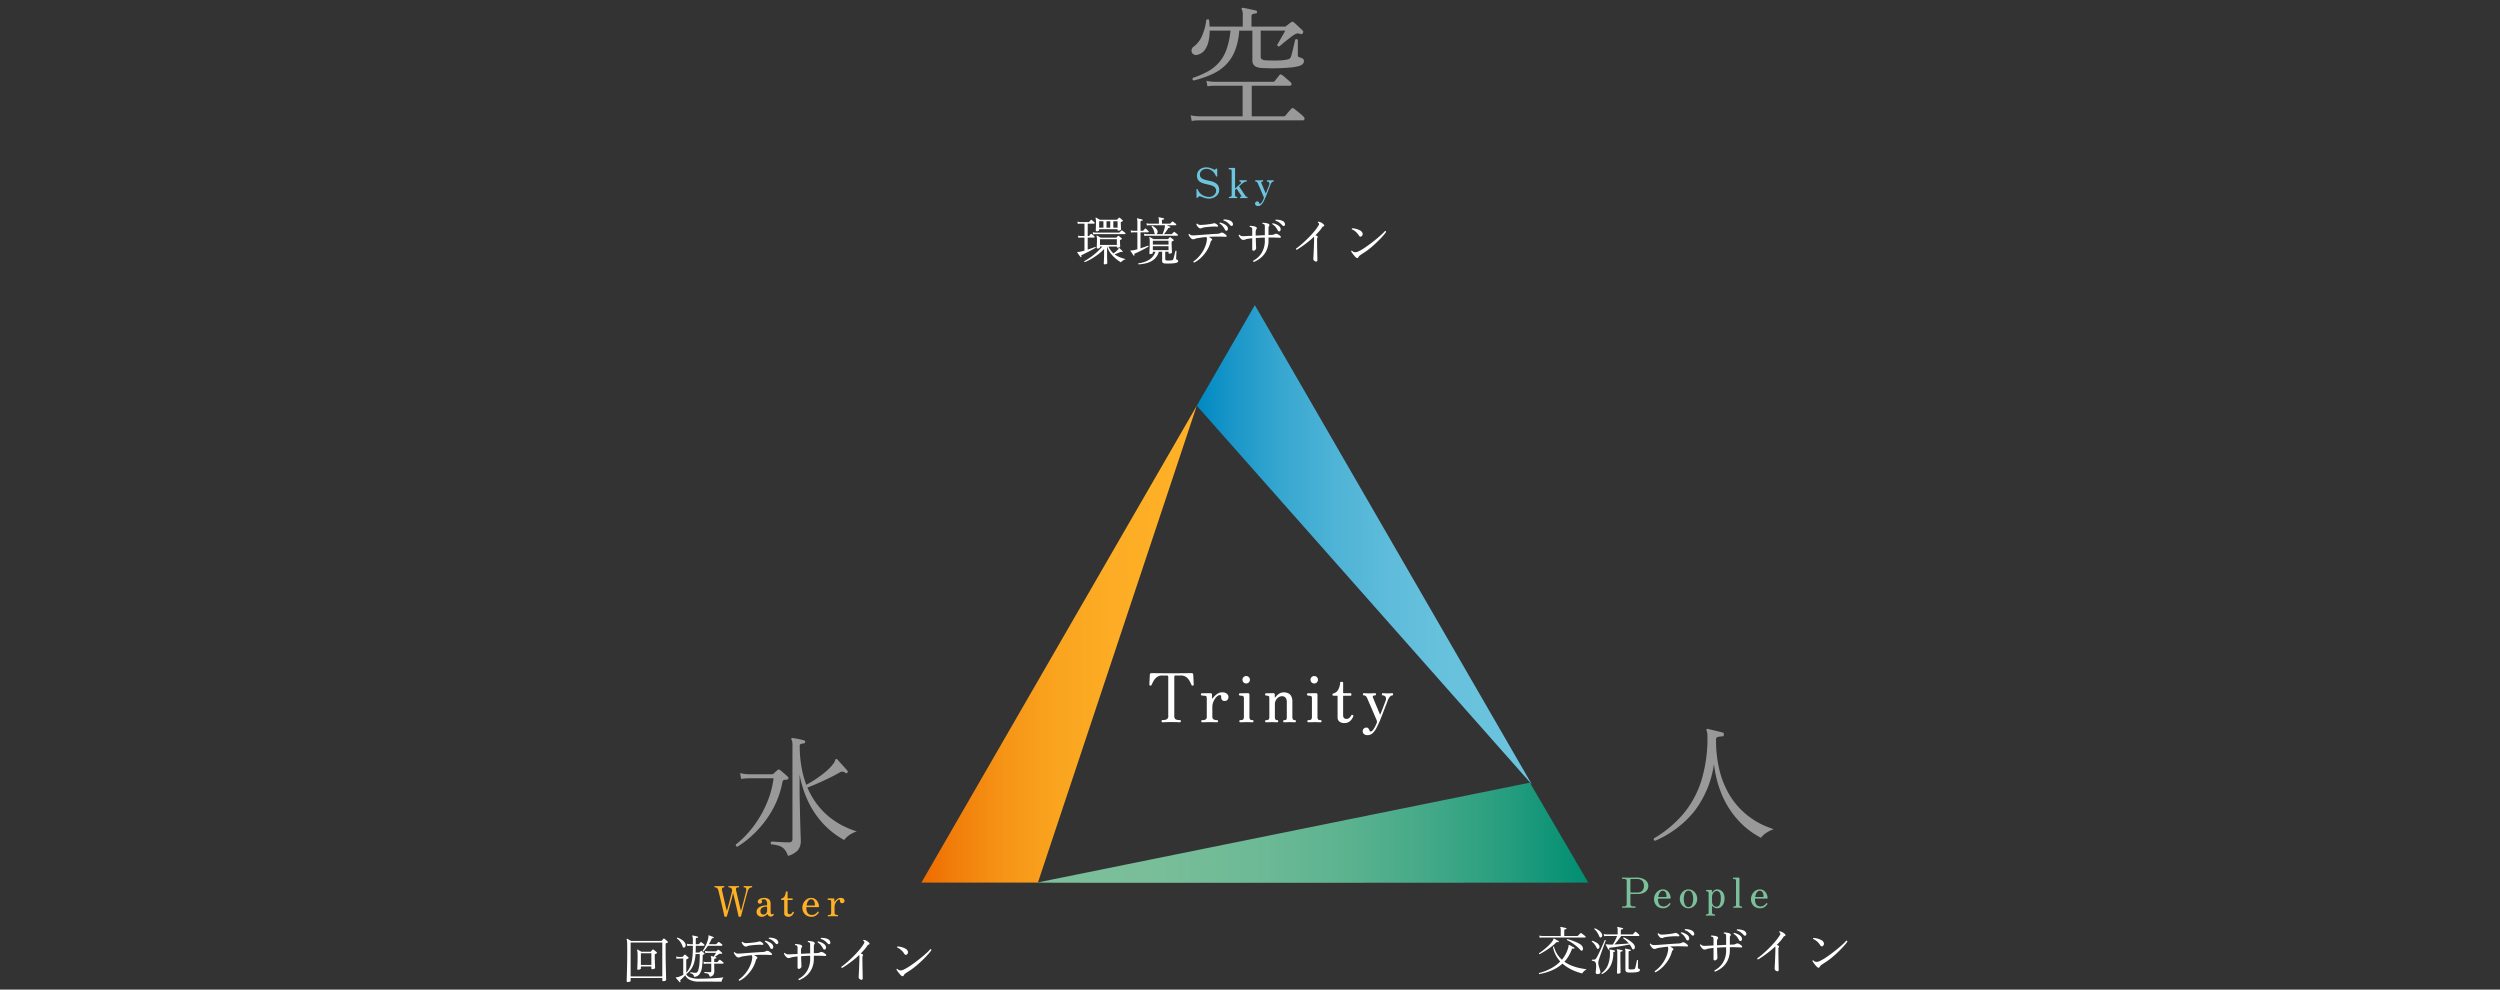 <svg xmlns="http://www.w3.org/2000/svg" width="960" height="380"><rect width="100%" height="100%" fill="#333333" stroke="none"/><defs><linearGradient id="a" y1=".5" x2="1" y2=".5" gradientUnits="objectBoundingBox"><stop offset="0" stop-color="#7cc09b"/><stop offset=".212" stop-color="#78be99"/><stop offset=".389" stop-color="#6eba96"/><stop offset=".552" stop-color="#5db390"/><stop offset=".708" stop-color="#44a988"/><stop offset=".857" stop-color="#259d7e"/><stop offset="1" stop-color="#008e72"/></linearGradient><linearGradient id="b" x1="1" y1=".5" x2="0" y2=".5" gradientUnits="objectBoundingBox"><stop offset="0" stop-color="#feb127"/><stop offset=".289" stop-color="#fdad25"/><stop offset=".509" stop-color="#faa41f"/><stop offset=".705" stop-color="#f69416"/><stop offset=".887" stop-color="#f17d0a"/><stop offset="1" stop-color="#ed6b00"/></linearGradient><linearGradient id="c" x1="1" y1=".5" x2="0" y2=".5" gradientUnits="objectBoundingBox"><stop offset="0" stop-color="#6cc4de"/><stop offset=".238" stop-color="#68c2dd"/><stop offset=".424" stop-color="#5fbcda"/><stop offset=".591" stop-color="#4eb3d6"/><stop offset=".749" stop-color="#37a7d0"/><stop offset=".897" stop-color="#1996c8"/><stop offset="1" stop-color="#0089c2"/></linearGradient></defs><path d="M392.672 301.095l189.317-38.38 22.438 38.385s-211.953.192-211.755-.005z" transform="translate(5.468 37.826)" fill="url(#a)"/><path d="M371.364 376.269H416.1l61.016-183.135z" transform="translate(-17.55 -37.343)" fill="url(#b)"/><path d="M444.489 174.568L422.2 213.191l128.7 145.49z" transform="translate(37.366 -57.4)" fill="url(#c)"/><path d="M424.275 101.517q-.42 0-.42-.34 0-.1.02-.51t.04-.98l.04-1.16q.02-.59.02-1.01v-1.9a17.82 17.82 0 01-2.34 2.1 25.468 25.468 0 01-2.62 1.74 17.921 17.921 0 01-2.46 1.2q-.3-.12-.16-.38a23.582 23.582 0 002.17-1.36 27.352 27.352 0 002.44-1.92 19.955 19.955 0 002.25-2.32h-.86v.32q0 .14-.24.29a1.154 1.154 0 01-.62.15q-.4 0-.4-.34 0-.12.03-.62t.05-1.16q.02-.66.02-1.26a8.157 8.157 0 00-.03-.86 2.133 2.133 0 00-.13-.5.158.158 0 01.02-.2.181.181 0 01.24-.02q.18.1.61.36t.71.42h5.92a.266.266 0 00.22-.1 1.539 1.539 0 01.19-.24q.13-.14.25-.28a.255.255 0 01.38-.02 5.39 5.39 0 01.57.44q.35.3.53.46.24.24-.08.38a2.083 2.083 0 01-.21.11 2.083 2.083 0 00-.21.11.3.3 0 00-.12.1.541.541 0 00-.04.26q0 .14.02.47t.03.7q.01.37.03.65t.02.36q0 .16-.3.31a1.37 1.37 0 01-.62.15.491.491 0 01-.27-.06q-.09-.06-.09-.26v-.12h-3.22a7.534 7.534 0 00.85 1.45 8.172 8.172 0 001.07 1.17 8.839 8.839 0 00.82-.62 10.126 10.126 0 00.86-.8 1.059 1.059 0 00.28-.46.215.215 0 01.14-.2.146.146 0 01.18.06q.24.2.62.58t.58.6q.14.12-.02.28-.1.14-.28.04a.486.486 0 00-.29-.06 2.111 2.111 0 00-.39.12q-.38.16-.99.4l-1.07.42a8.733 8.733 0 001.98 1.12 14.95 14.95 0 002.3.72 4.1 4.1 0 00-1.08.54 3.446 3.446 0 00-.78.7 15.612 15.612 0 01-2.13-1.53 12.1 12.1 0 01-1.89-2.02 8.887 8.887 0 01-1.3-2.51v2.86q0 .42.01.98t.03 1.11q.02.55.03.94t.01.47q0 .16-.29.32a1.283 1.283 0 01-.63.16zm-3.16-12.7q-.34 0-.34-.3 0-.26.04-1.2t.04-2.06a7.769 7.769 0 00-.04-.89 2.522 2.522 0 00-.12-.55v-.02a.146.146 0 01.04-.18.157.157 0 01.22-.02q.22.12.66.37l.72.41h6.46a.3.3 0 00.22-.08l.3-.34a3.171 3.171 0 01.3-.3.273.273 0 01.17-.1.434.434 0 01.21.1 4.893 4.893 0 01.57.45l.53.47q.26.24-.06.4l-.24.12q-.12.06-.26.12a.287.287 0 00-.16.28q0 .2.02.6t.03.83q.01.43.03.76t.02.39q0 .18-.32.34a1.383 1.383 0 01-.62.16q-.38 0-.38-.3v-.26h-7.08v.34q0 .16-.26.31a1.4 1.4 0 01-.7.15zm-5.94 9.9a.177.177 0 01-.28-.04q-.12-.16-.37-.5t-.48-.68q-.23-.34-.35-.5-.1-.14 0-.2a.661.661 0 01.35-.06 4.164 4.164 0 00.71-.08q.34-.06.76-.17t.92-.25v-5h-1.26l-.33.01a4.436 4.436 0 00-.73.09l-.18-.86a4.949 4.949 0 00.87.14l.37.02h1.26v-4.76h-1.48l-.34.01a4.462 4.462 0 00-.74.09l-.16-.88a4.119 4.119 0 00.86.16l.36.02h3.12a.215.215 0 00.2-.1q.1-.1.31-.34t.29-.32q.1-.12.18-.11a.5.5 0 01.2.09q.1.08.3.25l.41.35q.21.18.29.26a.3.3 0 01.12.32q-.04.2-.2.2h-2.48v4.76h.34a.3.3 0 00.22-.08q.1-.12.31-.35t.29-.33a.265.265 0 01.38 0 2.274 2.274 0 01.3.24q.2.18.41.35t.29.25a.326.326 0 01.12.33.209.209 0 01-.22.19h-2.44v4.62q.82-.28 1.6-.56t1.28-.5a.235.235 0 01.16.13.278.278 0 01.02.23q-.42.26-1.13.64t-1.5.79q-.79.41-1.49.76t-1.14.55a.513.513 0 00-.26.19.489.489 0 00.06.33.238.238 0 01-.1.3zm7.22-4.66h6.48v-2.2h-6.48zm-2.62-4.02l-.16-.88a4.952 4.952 0 00.86.14l.36.02h8.86a.3.3 0 00.22-.08l.66-.68q.14-.18.38-.02.2.14.56.42t.54.44a.356.356 0 01.12.34.2.2 0 01-.2.18h-11.14l-.33.01a3.468 3.468 0 00-.73.11zm2.3-2.62h1.64v-2.44h-1.64zm5.44 0h1.64v-2.44h-1.64zm-2.62 0h1.44v-2.44h-1.44zm12.28 14.1a.278.278 0 01-.11-.2.241.241 0 01.07-.2 10.639 10.639 0 004.14-1.37 5.676 5.676 0 002.4-3.09h-.98v.46q0 .18-.33.32a1.536 1.536 0 01-.59.14.588.588 0 01-.3-.07.308.308 0 01-.12-.29q0-.12.04-.75t.07-1.61q.03-.98.03-2.1a8.359 8.359 0 00-.04-.98 1.79 1.79 0 00-.12-.48.158.158 0 01.02-.2.181.181 0 01.24-.02q.2.1.65.35t.73.41h5.4a.234.234 0 00.2-.08q.1-.1.29-.31t.27-.29a.242.242 0 01.36 0l.33.26.46.36.33.26q.28.24-.04.4a2.357 2.357 0 01-.26.13 1.414 1.414 0 00-.24.13.323.323 0 00-.18.3q0 .54.02 1.17t.05 1.22l.05 1.01q.02.42.02.54 0 .22-.33.34a1.843 1.843 0 01-.63.12.572.572 0 01-.27-.05q-.09-.05-.09-.23v-.46h-1.26v2.8a.56.56 0 00.13.41.868.868 0 00.51.17q.34.02.9 0a7.381 7.381 0 00.92-.08.923.923 0 00.43-.14.7.7 0 00.21-.36 4.6 4.6 0 00.22-.67q.12-.45.24-.96t.22-.93q.1-.42.12-.56a.282.282 0 01.42.06q0 .16-.03.58t-.05.92q-.02.5-.04.89t-.02.49q0 .36.22.4.56.18.56.58a.559.559 0 01-.22.43 1.848 1.848 0 01-.8.31 9.2 9.2 0 01-1.22.15q-.74.05-1.48.05t-1.24-.02a1.73 1.73 0 01-.93-.25.772.772 0 01-.27-.65v-3.62h-1.26a5.872 5.872 0 01-1.65 2.77 7 7 0 01-2.74 1.53 13.926 13.926 0 01-3.43.56zm2.28-10.9l-.16-.86a4.952 4.952 0 00.86.14l.36.02h3.02a.857.857 0 01-.24-.52 6.863 6.863 0 00-.37-1.22 3.931 3.931 0 00-.71-1.14.265.265 0 01.3-.3 5.419 5.419 0 011.2.79 2.456 2.456 0 01.74 1.05 1.151 1.151 0 01.01.83.954.954 0 01-.41.51h2.36q.16-.38.35-.9t.35-1.07a5.311 5.311 0 00.2-.99.774.774 0 00.01-.21 1.4 1.4 0 01-.01-.15v-.1h-5.86l-.33.01a4.437 4.437 0 00-.73.09l-.16-.86a4.952 4.952 0 00.86.14l.36.02h3.56v-1.26a2.1 2.1 0 00-.14-.94.171.171 0 010-.22.228.228 0 01.2-.04l.54.11q.34.07.69.15t.57.14q.2.06.16.24a.212.212 0 01-.2.22 2.329 2.329 0 00-.43.08q-.21.06-.21.36v1.16h3a.234.234 0 00.2-.08l.68-.68q.1-.12.18-.11a.5.5 0 01.2.09l.33.26q.23.18.46.35a3.137 3.137 0 01.31.25.326.326 0 01.12.33.209.209 0 01-.22.19h-3.44l.68.3.58.26a.211.211 0 01.12.26q-.04.22-.24.18a.712.712 0 00-.38.02.566.566 0 00-.28.28q-.16.28-.43.67t-.56.78q-.29.39-.53.67h2.84a.234.234 0 00.2-.08l.68-.68q.1-.12.18-.11a.5.5 0 01.2.09 3.859 3.859 0 01.33.24l.46.36a3.94 3.94 0 01.31.26.326.326 0 01.12.33.209.209 0 01-.22.19h-11.54l-.33.01a4.841 4.841 0 00-.75.09zm-3.9 7.52a.183.183 0 01-.28-.02l-.34-.51q-.22-.33-.45-.67t-.35-.5a.216.216 0 010-.22.475.475 0 01.3-.06h.27a2.131 2.131 0 00.37-.04 6.923 6.923 0 00.74-.15q.44-.11.94-.25v-6.5h-1.34l-.34.01a4.462 4.462 0 00-.74.09l-.16-.86a4.952 4.952 0 00.86.14l.36.02h1.36v-3.56a1.941 1.941 0 00-.16-.94.135.135 0 01.02-.2.137.137 0 01.18-.06q.22.04.57.12t.7.17q.35.09.57.15.2.06.16.24a.177.177 0 01-.2.2 1.9 1.9 0 00-.43.09q-.21.07-.21.37v3.42h.86a.266.266 0 00.22-.1q.1-.12.31-.34t.31-.32a.254.254 0 01.38-.02 6.121 6.121 0 01.46.41q.28.27.48.45a.363.363 0 01.11.35.206.206 0 01-.21.17h-2.92v6.14q.84-.28 1.62-.55t1.24-.47q.28.08.18.38-.42.26-1.08.62t-1.41.74q-.75.38-1.47.73t-1.26.57q-.2.08-.21.18a.6.6 0 00.07.28.257.257 0 01-.08.3zm7.14-2.08h6.02v-1.52h-6.02zm0-2.12h6.02v-1.5h-6.02zm15.88 6.9a.386.386 0 01-.26-.17.325.325 0 01-.04-.27 11.439 11.439 0 001.82-1.56 13.276 13.276 0 001.59-2.03 12.746 12.746 0 001.17-2.31 9.245 9.245 0 00.58-2.36 2.7 2.7 0 00.01-.61 1.136 1.136 0 00-.19-.51q-.98.08-1.88.21t-1.66.25a2.843 2.843 0 00-.8.24 1.833 1.833 0 01-.82.16 1.08 1.08 0 01-.71-.34 3.887 3.887 0 01-.65-.78 2.97 2.97 0 01-.36-.72.248.248 0 01.36-.18 1.427 1.427 0 00.9.51 8.223 8.223 0 001.34-.01h.12q.48-.04 1.33-.1t1.88-.14q1.03-.08 2.06-.15t1.87-.12q.84-.05 1.3-.07a2.878 2.878 0 00.64-.09 3.43 3.43 0 00.64-.29 1.106 1.106 0 011 .1 4.654 4.654 0 01.6.4 3.508 3.508 0 01.48.42q.22.26.13.46t-.53.16q-.28-.02-.72-.04t-.88-.03q-.44-.01-.76-.01-.96-.02-1.92.01t-1.82.07a1.653 1.653 0 01-.22.02q.28.16.55.32a2.917 2.917 0 01.45.32q.5.38.1.72a1.025 1.025 0 00-.24.24 1.712 1.712 0 00-.2.48 11.51 11.51 0 01-1.36 3.1 14.234 14.234 0 01-2.21 2.75 11.072 11.072 0 01-2.69 1.95zm2.4-13.14a1.055 1.055 0 01-.69-.28 2.865 2.865 0 01-.57-.66 2.829 2.829 0 01-.32-.64q.06-.3.34-.24a1.908 1.908 0 00.54.37 1.766 1.766 0 00.64.12q.38.01 1.02-.03h.02q.64-.04 1.36-.12t1.39-.18a9.864 9.864 0 001.11-.22.327.327 0 00.08-.02 2.186 2.186 0 01.37-.08.757.757 0 01.37.06 4.113 4.113 0 01.51.3 3 3 0 01.41.34q.26.26.14.46t-.52.16a7.96 7.96 0 00-1.17-.04q-.67.02-1.37.07t-1.3.12q-.6.07-.96.13a2.51 2.51 0 00-.76.23 1.334 1.334 0 01-.64.15zm10.1.9a.646.646 0 01-.37-.03.732.732 0 01-.35-.39 7.222 7.222 0 00-.8-1.29 4.431 4.431 0 00-1.22-1.05q-.1-.3.18-.38a5.97 5.97 0 011.21.4 4.918 4.918 0 011.12.68 1.785 1.785 0 01.63.92 1.113 1.113 0 01-.03.77q-.15.33-.37.37zm2.1-1.9a.566.566 0 01-.35.05.826.826 0 01-.43-.29 9.134 9.134 0 00-1.11-1.05 4.3 4.3 0 00-1.45-.73.221.221 0 01-.04-.22.319.319 0 01.14-.18 6.508 6.508 0 011.27.09 4.635 4.635 0 011.24.38 1.763 1.763 0 01.83.75 1.091 1.091 0 01.18.75.551.551 0 01-.28.45zm8.28 13.9a.365.365 0 01-.22-.2.342.342 0 010-.28 8.322 8.322 0 003.24-3.01 8.982 8.982 0 001.22-4.85v-1.02q-.9 0-1.8.06l-.86.04q-.42.02-.82.06.02.84.05 1.7t.06 1.47q.03.61.03.75a.912.912 0 01-.33.64.928.928 0 01-.61.32q-.56 0-.56-.54v-4.24a18.61 18.61 0 00-1.86.24 3.115 3.115 0 00-.82.23 1.938 1.938 0 01-.82.15 1.11 1.11 0 01-.71-.32 3.647 3.647 0 01-.65-.74 2.685 2.685 0 01-.36-.7.265.265 0 01.38-.2 1.422 1.422 0 00.89.51 8.1 8.1 0 001.33-.01h.12q.34-.02 1.01-.05l1.49-.07v-2.3a3.4 3.4 0 00-.03-.46.649.649 0 00-.19-.38 1.185 1.185 0 00-.7-.26.282.282 0 01.06-.42 6.481 6.481 0 01.73.05q.43.05.85.13a2.115 2.115 0 01.66.22.763.763 0 01.36.38.409.409 0 01-.1.46.938.938 0 00-.23.43 3.875 3.875 0 00-.07.59q-.02.22-.02.61v.89q.88-.04 1.79-.09t1.73-.07v-3.26a4.365 4.365 0 00-.03-.5.487.487 0 00-.17-.36 1.427 1.427 0 00-.26-.14 1.259 1.259 0 00-.4-.1.279.279 0 01.06-.42 6.226 6.226 0 01.72.05q.42.05.82.13a2.1 2.1 0 01.64.22.815.815 0 01.37.38.4.4 0 01-.09.46.791.791 0 00-.21.43 4.721 4.721 0 00-.03.59v2.44q.4-.02.71-.02t.51-.02a2.878 2.878 0 00.64-.09 4.112 4.112 0 00.64-.27 1.067 1.067 0 011.02.1 5.343 5.343 0 01.58.35 2.6 2.6 0 01.48.39.454.454 0 01.14.46q-.08.2-.54.18a5.674 5.674 0 00-.7-.05q-.44-.01-.89-.03t-.77-.02h-.58q-.3 0-.61-.01t-.63.01v1.04a9.024 9.024 0 01-.79 3.93 8.014 8.014 0 01-2.08 2.73 10.272 10.272 0 01-2.79 1.68zm9.88-11.76a.609.609 0 01-.36-.03.749.749 0 01-.34-.39 8.844 8.844 0 00-.84-1.28 4.52 4.52 0 00-1.22-1.04.263.263 0 01.18-.38 6.228 6.228 0 011.23.39 4.664 4.664 0 011.12.67 1.785 1.785 0 01.63.92 1.113 1.113 0 01-.03.77q-.15.33-.37.37zm1.84-2.1a.515.515 0 01-.34.05.82.82 0 01-.44-.29 7.744 7.744 0 00-1.12-1.03 4.657 4.657 0 00-1.46-.71.263.263 0 01.1-.4 7.026 7.026 0 011.27.08 4.757 4.757 0 011.25.36 1.708 1.708 0 01.84.74 1.2 1.2 0 01.17.75.53.53 0 01-.27.45zm12.02 13.68a1.309 1.309 0 01-.64-.38.867.867 0 01-.24-.66q0-.16.04-.78t.08-1.5q.04-.88.08-1.89t.07-1.99q.03-.98.03-1.74a2.283 2.283 0 00-.02-.32.736.736 0 00-.06-.22q-1.18 1.12-2.42 2.09t-2.32 1.71q-1.08.74-1.82 1.18a.352.352 0 01-.3-.46q.56-.38 1.43-1.09t1.87-1.64q1-.93 2.01-1.98t1.88-2.12a17.044 17.044 0 001.45-2.05 1.73 1.73 0 00.18-.34.64.64 0 000-.32.428.428 0 00-.14-.27.92.92 0 00-.26-.17.246.246 0 01.14-.36 2.351 2.351 0 01.81.22 4.729 4.729 0 01.84.48 1.777 1.777 0 01.55.58.374.374 0 01.04.33.3.3 0 01-.22.19 1.314 1.314 0 00-.3.1.577.577 0 00-.22.22 12.462 12.462 0 01-1.18 1.58q-.68.78-1.44 1.54a3.28 3.28 0 01.41.14 1.7 1.7 0 01.33.18.253.253 0 01.15.26.707.707 0 01-.11.34 1.052 1.052 0 00-.14.54q0 .9.01 1.93t.03 2.04q.02 1.01.04 1.88t.03 1.45q.01.58.01.74a.58.58 0 01-.19.51.575.575 0 01-.49.05zm15.28-1.74a8.81 8.81 0 01-.65-.74q-.35-.44-.63-.84a2.887 2.887 0 01-.36-.62.324.324 0 01.14-.2.215.215 0 01.2-.02 1.76 1.76 0 00.52.42 1.557 1.557 0 00.74.16 2.246 2.246 0 00.98-.21q.44-.21.84-.41a18.593 18.593 0 001.91-1.16q1.09-.74 2.27-1.63t2.26-1.79q1.08-.9 1.92-1.68a12.351 12.351 0 001.22-1.26.383.383 0 01.3.08.322.322 0 01.12.26 9.207 9.207 0 01-.93 1.24q-.65.76-1.55 1.68t-1.93 1.87q-1.03.95-2.1 1.79a24.916 24.916 0 01-2.05 1.46q-.76.48-1.3.86a2.049 2.049 0 00-.7.72q-.38.86-1.22.02zm2.3-7.9a.579.579 0 01-.46.09.841.841 0 01-.5-.43 6.1 6.1 0 00-1.12-1.35 5.332 5.332 0 00-1.58-1.03.277.277 0 01.12-.4 6.836 6.836 0 011.47.22 6.683 6.683 0 011.46.55 2.131 2.131 0 01.93.83 1.164 1.164 0 01.13.87 1.05 1.05 0 01-.45.65z" fill="#fff"/><path d="M464.199 76.269a4.929 4.929 0 01-1.28-.176 10.52 10.52 0 01-1.176-.384l-.76-.3a.527.527 0 00-.64.08 3.133 3.133 0 01-.24.216 2.766 2.766 0 00-.208.184.3.3 0 01-.3.072.236.236 0 01-.144-.248v-2.916a.221.221 0 01.208-.232q.208-.04.256.136a3.886 3.886 0 00.952 1.512 4.713 4.713 0 001.56 1.032 4.881 4.881 0 001.868.368 2.732 2.732 0 001.432-.36 2.747 2.747 0 00.936-.9 1.97 1.97 0 00.336-1.048 1.846 1.846 0 00-.4-1.248 2.62 2.62 0 00-1.056-.72 9.35 9.35 0 00-1.44-.424q-.784-.168-1.568-.368a6.6 6.6 0 01-1.44-.544 2.8 2.8 0 01-1.056-.952 2.868 2.868 0 01-.4-1.6 3.067 3.067 0 01.44-1.632 3.06 3.06 0 011.256-1.136 4.29 4.29 0 011.968-.416 4.193 4.193 0 011.032.136 8.15 8.15 0 011 .32 5.074 5.074 0 01.7.328.511.511 0 00.608.016 1.64 1.64 0 01.176-.152l.16-.12a.284.284 0 01.3-.048.254.254 0 01.136.256v2.56a.221.221 0 01-.208.232q-.208.04-.272-.12a5.081 5.081 0 00-.832-1.44 4.078 4.078 0 00-1.232-1.016 3.275 3.275 0 00-1.568-.376 2.852 2.852 0 00-1.264.28 2.34 2.34 0 00-.92.776 1.945 1.945 0 00-.344 1.14 1.622 1.622 0 00.4 1.16 2.7 2.7 0 001.056.664 10.655 10.655 0 001.448.408q.792.168 1.584.376a5.732 5.732 0 011.448.592 2.988 2.988 0 011.056 1.04 3.289 3.289 0 01.4 1.728 2.7 2.7 0 01-.352 1.372 3.362 3.362 0 01-.928 1.036 4.239 4.239 0 01-1.28.64 4.778 4.778 0 01-1.408.216zm7.904-.192q-.224 0-.224-.256t.224-.256a1.028 1.028 0 00.672-.16.709.709 0 00.18-.544v-9.072a1.194 1.194 0 00-.08-.536.338.338 0 00-.288-.152 1.652 1.652 0 00-.3-.048q-.192-.016-.288-.032a.249.249 0 01-.208-.272.275.275 0 01.064-.176.2.2 0 01.16-.08l.312-.008q.264-.008.6-.008t.616-.008q.28-.008.36-.008.368 0 .368.384v7.392a.079.079 0 00.04.072q.04.024.088-.04.856-.784 1.264-1.152t.52-.472l.112-.1a.707.707 0 00.272-.544q-.012-.276-.432-.276a.2.2 0 01-.16-.08.3.3 0 01-.064-.192.275.275 0 01.064-.176.2.2 0 01.16-.08q.176 0 .536.016t.744.016q.368 0 .68-.016t.472-.016a.192.192 0 01.168.08.3.3 0 01.056.176.326.326 0 01-.056.192.192.192 0 01-.168.08 1.851 1.851 0 00-.856.28 5.03 5.03 0 00-.984.728q-.064.064-.288.264t-.512.472a.156.156 0 00-.032.224q.176.24.488.72t.656.992q.344.512.6.9t.3.472a5.889 5.889 0 00.416.56.606.606 0 00.48.224q.224 0 .224.256t-.22.26q-.16 0-.472-.016t-.7-.016q-.384 0-.744.016t-.516.016q-.224 0-.224-.256t.224-.256q.272 0 .3-.136a.368.368 0 00-.08-.3 3 3 0 01-.192-.28q-.16-.248-.392-.6t-.472-.7q-.236-.352-.416-.632t-.24-.36q-.048-.112-.176-.016l-.072.064-.312.288a.282.282 0 00-.08.152.94.94 0 00-.016.168v1.632q0 .464.168.592a.794.794 0 00.488.128q.224 0 .224.256t-.22.256q-.164 0-.544-.016t-.768-.016q-.384 0-.856.016t-.648.016zm10.96 3.04a1.167 1.167 0 01-.832-.272.836.836 0 01-.288-.624.856.856 0 01.256-.656.879.879 0 01.624-.24.536.536 0 01.408.144 1.167 1.167 0 01.216.32q.08.176.152.32a.231.231 0 00.216.144.63.63 0 00.448-.24 3.078 3.078 0 00.416-.576q.192-.336.336-.648t.208-.472a.867.867 0 00.032-.688q-.032-.1-.2-.48t-.4-.928l-.488-1.144q-.256-.6-.5-1.144t-.4-.928q-.16-.384-.208-.48a2.042 2.042 0 00-.36-.608.645.645 0 00-.488-.192.192.192 0 01-.168-.08.326.326 0 01-.056-.192.3.3 0 01.06-.176.192.192 0 01.168-.08q.176 0 .52.024t.728.024q.384 0 .808-.024t.584-.024a.192.192 0 01.168.08.3.3 0 01.056.176.326.326 0 01-.056.192.192.192 0 01-.168.08.573.573 0 00-.464.144.341.341 0 00-.048.336q.048.1.216.512t.4.968q.232.552.456 1.1t.384.92q.16.376.176.424.08.192.16.016.032-.1.16-.408t.3-.736q.168-.424.328-.856t.288-.76a4.547 4.547 0 00.16-.456.933.933 0 00-.056-.9.772.772 0 00-.616-.3.192.192 0 01-.168-.08.326.326 0 01-.056-.192.3.3 0 01.056-.176.192.192 0 01.168-.08q.176 0 .448.024t.656.024q.368 0 .656-.024t.448-.024a.192.192 0 01.168.08.3.3 0 01.056.176.326.326 0 01-.056.192.192.192 0 01-.168.08.809.809 0 00-.5.264 2.627 2.627 0 00-.56.968q-.048.112-.216.56t-.408 1.056q-.24.616-.48 1.24t-.432 1.1q-.192.472-.256.648-.416.992-.832 1.8a4.559 4.559 0 01-.928 1.28 1.754 1.754 0 01-1.232.472z" fill="#6cc4de"/><path d="M241.061 377.103q-.42 0-.42-.36 0-.12.03-1.13t.08-2.64q.05-1.63.08-3.63t.03-4.12q0-2.08-.04-3.12a4.571 4.571 0 00-.18-1.36.185.185 0 01.02-.22.22.22 0 01.24-.02q.12.06.39.21t.56.32q.29.17.47.29h11.56a.266.266 0 00.22-.1l.34-.39.32-.37a.213.213 0 01.15-.1.434.434 0 01.21.1 2.752 2.752 0 01.4.31l.52.46q.26.23.38.35.24.2-.06.36a3.146 3.146 0 01-.3.15 3.145 3.145 0 00-.3.15.3.3 0 00-.12.1.542.542 0 00-.04.26v2.6q0 1.24.02 2.71t.05 2.92q.03 1.45.06 2.66t.05 1.97q.02.76.02.84 0 .16-.33.31a1.845 1.845 0 01-.77.15q-.38 0-.38-.3v-.92h-12.16v1.12q0 .16-.32.3a1.943 1.943 0 01-.78.14zm1.1-2.16h12.16v-13.02h-12.16zm2.9-2.56q-.36 0-.36-.3 0-.18.04-.86t.07-1.75q.03-1.07.03-2.37 0-1.06-.05-1.51a2.629 2.629 0 00-.15-.69.209.209 0 01.04-.22.185.185 0 01.22-.02q.22.12.67.38l.73.42h3.46a.266.266 0 00.22-.1q.14-.16.29-.35a3.778 3.778 0 01.29-.33q.14-.18.38-.02a7.763 7.763 0 01.63.47 5.38 5.38 0 01.59.53q.3.26-.02.42-.14.08-.29.16t-.27.14a.285.285 0 00-.16.24q0 .76.02 1.61t.05 1.61l.05 1.27q.02.51.02.57 0 .16-.32.32a1.588 1.588 0 01-.72.16q-.4 0-.4-.32v-.72h-4.02v.8q0 .14-.32.3a1.588 1.588 0 01-.72.16zm1.04-1.86h4.02v-4.46h-4.02zm15.12 6.62a.183.183 0 01-.28-.02q-.14-.18-.42-.49t-.55-.62q-.27-.31-.39-.45-.12-.12-.02-.22a.377.377 0 01.32-.09 1.648 1.648 0 00.52-.07q.44-.14.96-.36t1-.46v-6.3l-1.52.02-.33.01a4.436 4.436 0 00-.73.09l-.16-.88a4.952 4.952 0 00.86.14l.36.02h1.1a.234.234 0 00.2-.08q.14-.14.35-.38t.31-.34a.336.336 0 01.18-.11.4.4 0 01.24.11 3.339 3.339 0 01.35.29q.23.21.47.41a2.525 2.525 0 01.32.3q.2.2-.1.38l-.58.32a.353.353 0 00-.12.09.477.477 0 00-.04.25v4.82a8.947 8.947 0 001.23-1.78 9.488 9.488 0 00.78-2.11 16.794 16.794 0 00.41-2.72q.12-1.55.12-3.61v-.12h-1.06l-.33.01a4.436 4.436 0 00-.73.09l-.18-.88a5.351 5.351 0 00.88.14l.36.02h1.06v-1.34a7.411 7.411 0 00-.07-1.26 1.773 1.773 0 00-.15-.48q-.08-.12 0-.2a.2.2 0 01.2-.06q.2.04.56.12t.72.17q.36.09.58.15.2.02.16.24 0 .2-.22.2a2.193 2.193 0 00-.46.08q-.2.06-.2.38v2h1.04a.234.234 0 00.2-.08q.1-.1.3-.33t.28-.31a.292.292 0 01.38 0 4.272 4.272 0 01.51.38q.31.26.51.42a.368.368 0 01.12.35.209.209 0 01-.22.19h-3.12v.44q0 1.14-.06 2.14h1.32a.306.306 0 00.22-.1l.46-.46a.242.242 0 01.36 0q.2.18.52.45l.46.39a.246.246 0 01.1.2.194.194 0 01-.14.18q-.12.06-.23.11t-.21.09a.233.233 0 00-.13.1.7.7 0 00-.03.26 30.973 30.973 0 01-.26 4.39 5.909 5.909 0 01-.97 2.71 2.7 2.7 0 01-2.07 1.04 3.115 3.115 0 00-.22-.7.916.916 0 00-.39-.39 4.171 4.171 0 00-.83-.31.3.3 0 01-.02-.24.243.243 0 01.14-.16 2.193 2.193 0 00.24.04q.42.08.97.16a2.823 2.823 0 00.95 0q.48-.1.78-1.02a11.7 11.7 0 00.44-2.5q.14-1.58.14-3.64h-1.62a16.4 16.4 0 01-.53 3.23 8.574 8.574 0 01-1.08 2.41 8.671 8.671 0 01-1.77 1.92.249.249 0 01-.18-.08q.06.92 1.36 1.45a9.336 9.336 0 003.46.53q1 0 2.28-.04t2.62-.1q1.34-.06 2.55-.16t2.05-.22a2.667 2.667 0 00-.53.82 3.071 3.071 0 00-.23.84h-1.01q-.75 0-1.77-.01t-2.13-.01h-3.85a7.459 7.459 0 01-3.46-.7 3.454 3.454 0 01-1.74-1.72q-.36.38-.87.88t-.83.78a.656.656 0 00-.24.3.466.466 0 00.1.36.2.2 0 01-.08.3zm11.36-2.06a3.1 3.1 0 00-.39-.85 1.119 1.119 0 00-.59-.41 5.272 5.272 0 00-1.08-.18.259.259 0 01.06-.4q.16 0 .53.02t.8.04q.43.02.75.02.46 0 .46-.42v-2.86h-1.78l-.33.01a3.468 3.468 0 00-.73.11l-.16-.88a4.952 4.952 0 00.86.14l.36.02h1.78v-1.1a1.89 1.89 0 00-.14-.92q-.08-.14 0-.22a.276.276 0 01.2-.06 3.129 3.129 0 01.39.08q.23.06.49.12.2-.28.45-.7t.43-.74h-3.02l-.33.01a4.436 4.436 0 00-.73.09l-.16-.86a4.952 4.952 0 00.86.14l.36.02h2.98a.3.3 0 00.22-.08q.12-.1.26-.22t.26-.22a.267.267 0 01.4 0q.22.16.59.49t.59.55a.276.276 0 01.02.38.374.374 0 01-.38.08.96.96 0 00-.51-.05 1.511 1.511 0 00-.45.23q-.28.2-.7.49t-.72.51a3.137 3.137 0 01.46.12q.2.06.16.24 0 .18-.22.22a2.34 2.34 0 00-.41.08q-.21.06-.21.36v.96h1.06a.3.3 0 00.22-.08q.1-.12.34-.38t.32-.34q.14-.18.38-.02.2.14.57.44l.57.46a.356.356 0 01.12.34.206.206 0 01-.22.18h-3.36v.22q0 .84.02 1.64t.02 1.02a2.662 2.662 0 01-.33 1.34 2.009 2.009 0 01-1.39.82zm-2.4-9.74a.268.268 0 01-.34-.26 15.159 15.159 0 001.38-2.53 11.529 11.529 0 00.78-2.45 1.722 1.722 0 00.05-.44q-.01-.16-.01-.26-.02-.16.02-.2.06-.08.2-.02l.55.2q.33.12.65.24t.48.2q.16.06.12.28-.04.18-.26.14a.587.587 0 00-.32.04.554.554 0 00-.22.28q-.22.48-.48.98t-.58 1.02h2.7a.3.3 0 00.22-.08l.66-.68a.3.3 0 01.38-.02q.2.14.56.42t.54.44a.335.335 0 01.13.35q-.05.19-.21.19h-5.34q-.38.56-.79 1.11a13.215 13.215 0 01-.87 1.05zm-7.36-1.5a.453.453 0 01-.38.03.628.628 0 01-.3-.41 7.892 7.892 0 00-.8-1.62 5.03 5.03 0 00-1.4-1.46.288.288 0 01.05-.22.279.279 0 01.19-.12 7.742 7.742 0 011.78.92 3.351 3.351 0 011.12 1.2 1.421 1.421 0 01.18 1.07.974.974 0 01-.44.61zm21.16 12.78a.386.386 0 01-.26-.17.325.325 0 01-.04-.27 11.439 11.439 0 001.82-1.56 13.276 13.276 0 001.59-2.03 12.746 12.746 0 001.17-2.31 9.245 9.245 0 00.58-2.36 2.7 2.7 0 00.01-.61 1.136 1.136 0 00-.19-.51q-.98.08-1.88.21t-1.66.25a2.843 2.843 0 00-.8.24 1.833 1.833 0 01-.82.16 1.08 1.08 0 01-.71-.34 3.887 3.887 0 01-.65-.78 2.97 2.97 0 01-.36-.72.248.248 0 01.36-.18 1.427 1.427 0 00.9.51 8.223 8.223 0 001.34-.01h.12q.48-.04 1.33-.1t1.88-.14q1.03-.08 2.06-.15t1.87-.12q.84-.05 1.3-.07a2.878 2.878 0 00.64-.09 3.43 3.43 0 00.64-.29 1.106 1.106 0 011 .1 4.654 4.654 0 01.6.4 3.508 3.508 0 01.48.42q.22.26.13.46t-.53.16q-.28-.02-.72-.04t-.88-.03q-.44-.01-.76-.01-.96-.02-1.92.01t-1.82.07a1.653 1.653 0 01-.22.02q.28.16.55.32a2.917 2.917 0 01.45.32q.5.38.1.72a1.025 1.025 0 00-.24.24 1.712 1.712 0 00-.2.48 11.51 11.51 0 01-1.36 3.1 14.234 14.234 0 01-2.21 2.75 11.072 11.072 0 01-2.69 1.95zm2.4-13.14a1.055 1.055 0 01-.69-.28 2.865 2.865 0 01-.57-.66 2.829 2.829 0 01-.32-.64q.06-.3.34-.24a1.908 1.908 0 00.54.37 1.766 1.766 0 00.64.12q.38.01 1.02-.03h.02q.64-.04 1.36-.12t1.39-.18a9.864 9.864 0 001.11-.22.327.327 0 00.08-.02 2.186 2.186 0 01.37-.08.757.757 0 01.37.06 4.113 4.113 0 01.51.3 3 3 0 01.41.34q.26.26.14.46t-.52.16a7.96 7.96 0 00-1.17-.04q-.67.02-1.37.07t-1.3.12q-.6.07-.96.13a2.51 2.51 0 00-.76.23 1.334 1.334 0 01-.64.15zm10.1.9a.646.646 0 01-.37-.03.732.732 0 01-.35-.39 7.222 7.222 0 00-.8-1.29 4.431 4.431 0 00-1.22-1.05q-.1-.3.18-.38a5.97 5.97 0 011.21.4 4.918 4.918 0 011.12.68 1.785 1.785 0 01.63.92 1.113 1.113 0 01-.03.77q-.15.33-.37.37zm2.1-1.9a.566.566 0 01-.35.05.826.826 0 01-.43-.29 9.134 9.134 0 00-1.11-1.05 4.3 4.3 0 00-1.45-.73.221.221 0 01-.04-.22.319.319 0 01.14-.18 6.508 6.508 0 011.27.09 4.635 4.635 0 011.24.38 1.763 1.763 0 01.83.75 1.091 1.091 0 01.18.75.551.551 0 01-.28.45zm8.28 13.9a.365.365 0 01-.22-.2.342.342 0 010-.28 8.322 8.322 0 003.24-3.01 8.982 8.982 0 001.22-4.85v-1.02q-.9 0-1.8.06l-.86.04q-.42.02-.82.06.02.84.05 1.7t.06 1.47q.03.61.03.75a.912.912 0 01-.33.64.928.928 0 01-.61.32q-.56 0-.56-.54v-4.24a18.61 18.61 0 00-1.86.24 3.115 3.115 0 00-.82.23 1.938 1.938 0 01-.82.15 1.11 1.11 0 01-.71-.32 3.647 3.647 0 01-.65-.74 2.685 2.685 0 01-.36-.7.265.265 0 01.38-.2 1.422 1.422 0 00.89.51 8.1 8.1 0 001.33-.01h.12q.34-.02 1.01-.05l1.49-.07v-2.3a3.4 3.4 0 00-.03-.46.649.649 0 00-.19-.38 1.185 1.185 0 00-.7-.26.282.282 0 01.06-.42 6.481 6.481 0 01.73.05q.43.05.85.13a2.115 2.115 0 01.66.22.763.763 0 01.36.38.409.409 0 01-.1.46.938.938 0 00-.23.43 3.875 3.875 0 00-.07.59q-.02.22-.02.61v.89q.88-.04 1.79-.09t1.73-.07v-3.26a4.365 4.365 0 00-.03-.5.487.487 0 00-.17-.36 1.427 1.427 0 00-.26-.14 1.259 1.259 0 00-.4-.1.279.279 0 01.06-.42 6.226 6.226 0 01.72.05q.42.05.82.13a2.1 2.1 0 01.64.22.815.815 0 01.37.38.4.4 0 01-.09.46.791.791 0 00-.21.43 4.721 4.721 0 00-.03.59v2.44q.4-.02.71-.02t.51-.02a2.878 2.878 0 00.64-.09 4.112 4.112 0 00.64-.27 1.067 1.067 0 011.02.1 5.343 5.343 0 01.58.35 2.6 2.6 0 01.48.39.454.454 0 01.14.46q-.08.2-.54.18a5.674 5.674 0 00-.7-.05q-.44-.01-.89-.03t-.77-.02h-.58q-.3 0-.61-.01t-.63.01v1.04a9.024 9.024 0 01-.79 3.93 8.014 8.014 0 01-2.08 2.73 10.272 10.272 0 01-2.79 1.68zm9.88-11.76a.609.609 0 01-.36-.03.749.749 0 01-.34-.39 8.844 8.844 0 00-.84-1.28 4.52 4.52 0 00-1.22-1.04.263.263 0 01.18-.38 6.228 6.228 0 011.23.39 4.664 4.664 0 011.12.67 1.785 1.785 0 01.63.92 1.113 1.113 0 01-.03.77q-.15.33-.37.37zm1.84-2.1a.515.515 0 01-.34.05.82.82 0 01-.44-.29 7.744 7.744 0 00-1.12-1.03 4.657 4.657 0 00-1.46-.71.263.263 0 01.1-.4 7.026 7.026 0 011.27.08 4.757 4.757 0 011.25.36 1.708 1.708 0 01.84.74 1.2 1.2 0 01.17.75.53.53 0 01-.27.45zm12.02 13.68a1.309 1.309 0 01-.64-.38.867.867 0 01-.24-.66q0-.16.04-.78t.08-1.5q.04-.88.08-1.89t.07-1.99q.03-.98.03-1.74a2.283 2.283 0 00-.02-.32.736.736 0 00-.06-.22q-1.18 1.12-2.42 2.09t-2.32 1.71q-1.08.74-1.82 1.18a.352.352 0 01-.3-.46q.56-.38 1.43-1.09t1.87-1.64q1-.93 2.01-1.98t1.88-2.12a17.044 17.044 0 001.45-2.05 1.73 1.73 0 00.18-.34.64.64 0 000-.32.428.428 0 00-.14-.27.92.92 0 00-.26-.17.246.246 0 01.14-.36 2.351 2.351 0 01.81.22 4.729 4.729 0 01.84.48 1.777 1.777 0 01.55.58.374.374 0 01.04.33.3.3 0 01-.22.19 1.314 1.314 0 00-.3.1.577.577 0 00-.22.22 12.462 12.462 0 01-1.18 1.58q-.68.78-1.44 1.54a3.28 3.28 0 01.41.14 1.7 1.7 0 01.33.18.253.253 0 01.15.26.707.707 0 01-.11.34 1.052 1.052 0 00-.14.54q0 .9.01 1.93t.03 2.04q.02 1.01.04 1.88t.03 1.45q.01.58.01.74a.58.58 0 01-.19.51.575.575 0 01-.49.05zm15.28-1.74a8.81 8.81 0 01-.65-.74q-.35-.44-.63-.84a2.887 2.887 0 01-.36-.62.324.324 0 01.14-.2.215.215 0 01.2-.02 1.76 1.76 0 00.52.42 1.557 1.557 0 00.74.16 2.246 2.246 0 00.98-.21q.44-.21.84-.41a18.593 18.593 0 001.91-1.16q1.09-.74 2.27-1.63t2.26-1.79q1.08-.9 1.92-1.68a12.351 12.351 0 001.22-1.26.383.383 0 01.3.08.322.322 0 01.12.26 9.207 9.207 0 01-.93 1.24q-.65.76-1.55 1.68t-1.93 1.87q-1.03.95-2.1 1.79a24.916 24.916 0 01-2.05 1.46q-.76.48-1.3.86a2.049 2.049 0 00-.7.72q-.38.86-1.22.02zm2.3-7.9a.579.579 0 01-.46.09.841.841 0 01-.5-.43 6.1 6.1 0 00-1.12-1.35 5.332 5.332 0 00-1.58-1.03.277.277 0 01.12-.4 6.836 6.836 0 011.47.22 6.683 6.683 0 011.46.55 2.131 2.131 0 01.93.83 1.164 1.164 0 01.13.87 1.05 1.05 0 01-.45.65z" fill="#fff"/><path d="M278.637 352.055a.608.608 0 01-.36-.08.476.476 0 01-.152-.272q-.032-.192-.16-.768t-.312-1.392q-.184-.816-.408-1.768t-.448-1.912q-.224-.96-.424-1.792t-.344-1.424q-.144-.592-.208-.8a1.5 1.5 0 00-.544-.888 1.356 1.356 0 00-.7-.2q-.224 0-.224-.256t.224-.256q.176 0 .592.016t1.024.016q.72 0 1.144-.016t.584-.016q.224 0 .224.256t-.224.256a.682.682 0 00-.6.288 1.2 1.2 0 00-.06.928l.208.888q.144.616.328 1.424t.384 1.664l.376 1.616.3 1.28.152.664q.032.112.1.1t.1-.12q.064-.208.208-.728t.328-1.224l.392-1.488.4-1.52q.192-.736.336-1.312t.192-.848a1.33 1.33 0 00-.184-1.216 1.219 1.219 0 00-.952-.4q-.224 0-.224-.256t.224-.256q.16 0 .664.016t1.112.016q.7 0 1.24-.016t.648-.016q.224 0 .224.256t-.224.256a1.142 1.142 0 00-.872.24q-.2.24-.04.976.064.256.208.88t.328 1.44q.184.816.392 1.672t.384 1.624q.176.768.3 1.288t.152.632q.016.112.088.1t.088-.12q.064-.208.208-.736t.336-1.256q.192-.728.408-1.528t.388-1.544q.192-.752.336-1.344t.192-.864a1.776 1.776 0 000-1.128.758.758 0 00-.728-.324q-.224 0-.224-.256t.224-.256q.16 0 .536.016t.824.016q.56 0 .84-.008t.424-.016q.144-.008.24-.008.224 0 .224.256t-.224.256a1.244 1.244 0 00-.928.376 2.55 2.55 0 00-.576 1.048q-.1.336-.312 1.112t-.488 1.784q-.272 1.008-.56 2.088t-.536 2.048q-.248.968-.424 1.64t-.224.88q-.08.32-.512.32a.644.644 0 01-.376-.08.413.413 0 01-.136-.272q-.032-.208-.184-.9t-.376-1.664q-.224-.976-.48-2.056t-.5-2.1q-.24-1.024-.432-1.792a.086.086 0 00-.08-.056.066.066 0 00-.08.056q-.144.752-.4 1.768t-.56 2.112q-.3 1.1-.576 2.08t-.472 1.68q-.2.7-.248.9-.08.32-.528.32zm13.856 0a2.049 2.049 0 01-.968-.24 1.9 1.9 0 01-.728-.664 1.782 1.782 0 01-.272-.988 1.923 1.923 0 01.528-1.38 3.28 3.28 0 011.408-.832 6.359 6.359 0 011.936-.28q.176 0 .176-.16v-.448a2.116 2.116 0 00-.328-1.256 1.084 1.084 0 00-.936-.456 1.425 1.425 0 00-.7.128q-.216.128-.088.432a.69.69 0 01-.056.776.866.866 0 01-.712.328.728.728 0 01-.568-.24.791.791 0 01-.216-.544 1.024 1.024 0 01.292-.68 2.13 2.13 0 01.832-.544 3.507 3.507 0 011.3-.216 2.714 2.714 0 011.924.572 2.113 2.113 0 01.6 1.6v3.1a1.645 1.645 0 00.144.8.413.413 0 00.352.248.434.434 0 00.32-.128q.16-.16.352.016.128.128 0 .32a1.96 1.96 0 01-.424.444 1.12 1.12 0 01-.712.208 1.2 1.2 0 01-.7-.224 1.571 1.571 0 01-.512-.624q-.1-.192-.24-.016a2.156 2.156 0 01-.416.4 2.819 2.819 0 01-.688.384 2.394 2.394 0 01-.9.164zm.72-.864a1.151 1.151 0 00.736-.24 1.608 1.608 0 00.464-.576 1.49 1.49 0 00.16-.64v-1.344q0-.224-.208-.224a3.2 3.2 0 00-1.712.4 1.46 1.46 0 00-.64 1.344 1.327 1.327 0 00.224.84 1 1 0 00.5.36 1.774 1.774 0 00.476.08zm9.472.864a2.115 2.115 0 01-.712-.128 1.333 1.333 0 01-.6-.424 1.274 1.274 0 01-.24-.824v-4.96a.113.113 0 00-.128-.128h-.844a.2.2 0 01-.228-.228v-.1q0-.176.224-.224a1.82 1.82 0 001.112-.856 4.3 4.3 0 00.472-1.648.2.2 0 01.22-.224h.24q.24 0 .24.224v2.32a.113.113 0 00.128.128h1.6a.205.205 0 01.16.072.226.226 0 01.064.152v.16a.2.2 0 01-.224.224h-1.6a.113.113 0 00-.128.128v4.48q0 .864.832.864a.908.908 0 00.656-.264 2.259 2.259 0 00.432-.568q.08-.128.176-.128a.424.424 0 01.208.064q.192.112.08.352a3.2 3.2 0 01-.408.7 2.227 2.227 0 01-.68.592 2.091 2.091 0 01-1.052.244zm8.912 0a3.557 3.557 0 01-1.836-.464 3.22 3.22 0 01-1.22-1.256 3.7 3.7 0 01-.432-1.8 3.879 3.879 0 01.252-1.372 3.994 3.994 0 01.7-1.2 3.5 3.5 0 011.08-.856 2.937 2.937 0 011.36-.32 2.565 2.565 0 011.344.336 3.036 3.036 0 01.928.856 3.852 3.852 0 01.544 1.088 3.518 3.518 0 01.176 1.032q0 .24-.288.24h-4.3a.31.31 0 00-.208.048.248.248 0 00-.048.176 3.952 3.952 0 00.288 1.664 1.812 1.812 0 00.768.864 2.176 2.176 0 001.04.256 2.3 2.3 0 001.004-.204 2.822 2.822 0 00.72-.48 4.28 4.28 0 00.448-.48.243.243 0 01.384-.064.23.23 0 01.08.352 3.75 3.75 0 01-.52.648 3.3 3.3 0 01-.92.656 2.977 2.977 0 01-1.344.28zm-1.648-4.336h2.672q.3 0 .3-.272a3.78 3.78 0 00-.128-.944 1.91 1.91 0 00-.448-.84 1.143 1.143 0 00-.88-.344 1.168 1.168 0 00-.824.32 2.41 2.41 0 00-.56.816 5.182 5.182 0 00-.32 1.056q-.052.208.188.208zm8.128 4.144q-.208 0-.208-.256t.208-.256a1.5 1.5 0 00.848-.176.725.725 0 00.24-.624v-4.24a1.51 1.51 0 00-.064-.5.276.276 0 00-.256-.192q-.128-.016-.44-.048t-.424-.048q-.208-.016-.208-.256a.241.241 0 01.224-.272h.336q.288 0 .648-.008t.664-.008h.4q.352 0 .352.368v.832a.063.063 0 00.048.064q.048.016.1-.048a7.058 7.058 0 01.584-.64 3.3 3.3 0 01.744-.544 1.893 1.893 0 01.912-.224 1.7 1.7 0 011.128.32 1.041 1.041 0 01.376.832.991.991 0 01-.216.584.75.75 0 01-.648.3.763.763 0 01-.672-.256.818.818 0 01-.176-.432v-.144a1.549 1.549 0 00-.04-.408q-.04-.136-.28-.136a.977.977 0 00-.616.256 2.854 2.854 0 00-.58.66 3.892 3.892 0 00-.424.888 2.929 2.929 0 00-.16.928v2.336a.7.7 0 00.3.648 1.559 1.559 0 00.824.184q.224 0 .224.256t-.228.26q-.16 0-.568-.016t-1.208-.016q-.672 0-1.12.016t-.624.016z" fill="#feb127"/><path d="M446.398 277.358a.311.311 0 01-.273-.13.53.53 0 01-.091-.312.488.488 0 01.091-.286.311.311 0 01.273-.13 3.443 3.443 0 001.677-.312 1.385 1.385 0 00.533-1.3v-14.95a.483.483 0 00-.546-.546h-1.794a3.3 3.3 0 00-1.651.39 3.8 3.8 0 00-1.144.975 7.253 7.253 0 00-.767 1.209q-.312.624-.52 1.066a.4.4 0 01-.468.234q-.364-.026-.364-.364 0-.078.026-.585t.052-1.17q.026-.663.065-1.248t.039-.819a.626.626 0 01.7-.6q.208 0 2.275.026t5.369.026q3.328 0 5.4-.026t2.249-.026q.65 0 .676.6 0 .234.039.819t.065 1.248q.026.663.052 1.17t.026.585a.326.326 0 01-.338.364.588.588 0 01-.273-.013.348.348 0 01-.221-.221q-.208-.442-.507-1.066a6.652 6.652 0 00-.754-1.209 3.8 3.8 0 00-1.144-.975 3.356 3.356 0 00-1.677-.39h-2a.483.483 0 00-.546.546v14.95a1.552 1.552 0 00.428 1.27 3.023 3.023 0 001.729.338.311.311 0 01.273.13.488.488 0 01.091.286.53.53 0 01-.093.316.311.311 0 01-.273.13q-.26 0-.962-.039t-2.34-.039q-1.664 0-2.392.039t-.99.039zm15.236 0q-.338 0-.338-.416t.338-.416a2.433 2.433 0 001.378-.286 1.179 1.179 0 00.39-1.014v-6.89a2.454 2.454 0 00-.1-.806.448.448 0 00-.416-.312q-.208-.026-.715-.078t-.689-.078q-.338-.026-.338-.416a.392.392 0 01.364-.442h.546q.468 0 1.053-.013t1.079-.013h.65q.572 0 .572.6v1.35a.1.1 0 00.078.1q.078.026.156-.078a11.47 11.47 0 01.949-1.04 5.358 5.358 0 011.209-.884 3.076 3.076 0 011.482-.364 2.77 2.77 0 011.833.52 1.692 1.692 0 01.611 1.352 1.611 1.611 0 01-.351.949 1.219 1.219 0 01-1.053.481 1.24 1.24 0 01-1.092-.416 1.329 1.329 0 01-.286-.7v-.234a2.518 2.518 0 00-.065-.663q-.065-.221-.455-.221a1.588 1.588 0 00-1 .416 4.638 4.638 0 00-.936 1.079 6.325 6.325 0 00-.689 1.443 4.759 4.759 0 00-.26 1.508v3.8a1.14 1.14 0 00.481 1.053 2.534 2.534 0 001.339.3q.364 0 .364.416t-.368.413q-.26 0-.923-.026t-1.963-.026q-1.092 0-1.82.026t-1.015.026zm14.638 0q-.364 0-.364-.416t.364-.416q.91 0 1.144-.312a1.714 1.714 0 00.239-1.014v-6.864a1.94 1.94 0 00-.13-.871.55.55 0 00-.468-.247 2.685 2.685 0 00-.494-.078q-.312-.026-.468-.052a.405.405 0 01-.338-.442.447.447 0 01.098-.288.32.32 0 01.26-.13q.078 0 .507-.013t.975-.013q.546 0 1-.013t.585-.013q.6 0 .6.624v8.4a1.794 1.794 0 00.221 1.014q.221.312.975.312.364 0 .364.416t-.364.416q-.26 0-.962-.026t-1.3-.026q-.624 0-1.391.026t-1.053.026zm2.262-14.9a1.359 1.359 0 01-1.014-.429 1.393 1.393 0 01-.416-1 1.38 1.38 0 01.416-1.014 1.38 1.38 0 011.014-.416 1.38 1.38 0 011.014.416 1.38 1.38 0 01.416 1.014 1.393 1.393 0 01-.416 1 1.359 1.359 0 01-1.014.429zm7.644 14.9q-.364 0-.364-.416t.364-.416a1.309 1.309 0 001.014-.286 1.643 1.643 0 00.234-1.014v-6.942a3.963 3.963 0 00-.052-.715q-.052-.273-.416-.351a3.655 3.655 0 00-.429-.091l-.4-.065q-.338-.026-.338-.416a.488.488 0 01.088-.288.311.311 0 01.273-.13q.078 0 .455-.013t.858-.013q.481 0 .9-.013t.546-.013q.6 0 .6.624v.936a.08.08 0 00.065.091q.065.013.169-.091a5.842 5.842 0 011.326-1.274 3.17 3.17 0 011.9-.6 4.263 4.263 0 011.586.3 2.547 2.547 0 011.228 1.082 4.286 4.286 0 01.481 2.236v5.694a1.94 1.94 0 00.208 1.053.889.889 0 00.78.3q.364 0 .364.416t-.363.415q-.26 0-.858-.026t-1.2-.026q-.624 0-1.209.026t-.868.026q-.365 0-.365-.416t.364-.416q.728 0 .871-.286a2.5 2.5 0 00.143-1.014v-5.434a2.9 2.9 0 00-.478-1.885 1.735 1.735 0 00-1.391-.559 2.31 2.31 0 00-1.3.416 3.194 3.194 0 00-1.016 1.105 3.034 3.034 0 00-.393 1.521v4.784a2.173 2.173 0 00.182 1.053.785.785 0 00.728.3q.364 0 .364.416t-.361.415q-.26 0-.806-.026t-1.17-.026q-.624 0-1.337.026t-.977.026zm16.224 0q-.364 0-.364-.416t.364-.416q.91 0 1.144-.312a1.714 1.714 0 00.234-1.014v-6.864a1.94 1.94 0 00-.13-.871.55.55 0 00-.468-.247 2.685 2.685 0 00-.494-.078q-.312-.026-.468-.052a.405.405 0 01-.338-.442.447.447 0 01.1-.286.32.32 0 01.26-.13q.078 0 .507-.013t.975-.013q.546 0 1-.013t.585-.013q.6 0 .6.624v8.4a1.794 1.794 0 00.221 1.014q.221.312.975.312.364 0 .364.416t-.361.414q-.26 0-.962-.026t-1.3-.026q-.624 0-1.391.026t-1.053.026zm2.262-14.9a1.359 1.359 0 01-1.014-.429 1.393 1.393 0 01-.416-1 1.38 1.38 0 01.416-1.014 1.38 1.38 0 011.014-.416 1.38 1.38 0 011.014.416 1.38 1.38 0 01.416 1.014 1.393 1.393 0 01-.416 1 1.359 1.359 0 01-1.014.429zm11.491 15.212a3.437 3.437 0 01-1.156-.212 2.166 2.166 0 01-.975-.689 2.071 2.071 0 01-.39-1.339v-8.06a.184.184 0 00-.208-.208h-1.378a.322.322 0 01-.364-.364v-.156q0-.286.364-.364a2.958 2.958 0 001.807-1.387 6.979 6.979 0 00.767-2.691.322.322 0 01.364-.364h.39q.39 0 .39.364v3.77a.184.184 0 00.208.208h2.6a.333.333 0 01.26.117.368.368 0 01.1.247v.26a.322.322 0 01-.364.364h-2.6a.184.184 0 00-.208.208v7.284q0 1.4 1.352 1.4a1.475 1.475 0 001.066-.429 3.671 3.671 0 00.7-.923q.13-.208.286-.208a.689.689 0 01.338.1q.312.182.13.572a5.2 5.2 0 01-.663 1.144 3.62 3.62 0 01-1.1.962 3.4 3.4 0 01-1.716.394zm8.945 4.628a1.9 1.9 0 01-1.352-.44 1.359 1.359 0 01-.468-1.014 1.39 1.39 0 01.416-1.066 1.428 1.428 0 011.014-.39.87.87 0 01.663.234 1.9 1.9 0 01.351.52q.13.286.247.52a.375.375 0 00.351.234 1.024 1.024 0 00.728-.39 5 5 0 00.676-.936q.312-.546.546-1.053t.338-.769a1.409 1.409 0 00.052-1.118q-.052-.156-.325-.78t-.65-1.508l-.793-1.859q-.416-.975-.806-1.859t-.65-1.508q-.26-.624-.338-.78a3.318 3.318 0 00-.585-.988 1.048 1.048 0 00-.793-.312.311.311 0 01-.273-.13.53.53 0 01-.091-.312.488.488 0 01.091-.286.311.311 0 01.273-.13q.286 0 .845.039t1.188.041q.624 0 1.313-.039t.949-.039a.311.311 0 01.273.13.488.488 0 01.091.286.53.53 0 01-.091.312.311.311 0 01-.273.13.931.931 0 00-.754.234.553.553 0 00-.078.546q.078.156.351.832t.65 1.573q.377.9.741 1.781t.624 1.5q.26.611.286.689.13.312.26.026.052-.156.26-.663t.481-1.2q.273-.689.533-1.391t.468-1.235a7.386 7.386 0 00.26-.741 1.516 1.516 0 00-.091-1.469 1.255 1.255 0 00-1-.481.311.311 0 01-.273-.13.53.53 0 01-.091-.312.488.488 0 01.091-.286.311.311 0 01.273-.13q.286 0 .728.039t1.066.039q.6 0 1.066-.039t.728-.039a.311.311 0 01.273.13.488.488 0 01.091.286.53.53 0 01-.091.312.311.311 0 01-.273.13 1.315 1.315 0 00-.806.429 4.269 4.269 0 00-.91 1.573q-.078.182-.351.91t-.663 1.729q-.39 1-.78 2.015t-.7 1.781q-.312.767-.416 1.053-.684 1.609-1.36 2.922a7.409 7.409 0 01-1.508 2.08 2.85 2.85 0 01-2.002.767zM591.076 374.035a.258.258 0 01-.08-.4 20.233 20.233 0 004.82-1.91 15.03 15.03 0 003.32-2.51 12 12 0 01-1.75-2.47 9.821 9.821 0 01-1.03-3.11.269.269 0 01.18-.15.2.2 0 01.2.05 9.8 9.8 0 001.21 2.83 10.7 10.7 0 001.83 2.17 12.157 12.157 0 001.56-2.38 13.005 13.005 0 00.92-2.44 1.431 1.431 0 00.06-.36v-.24q0-.2.06-.24.06-.06.2 0a4.743 4.743 0 01.59.28q.37.2.75.4t.58.32q.14.06.1.26a.228.228 0 01-.28.16h-.02a1.612 1.612 0 00-.44-.05q-.18.01-.28.31a16.808 16.808 0 01-1.17 2.48 12.515 12.515 0 01-1.67 2.26 13.082 13.082 0 002.93 1.57 19.414 19.414 0 003.02.89q1.47.3 2.63.44a3.958 3.958 0 00-1.02.72 5.388 5.388 0 00-.76.88 22 22 0 01-2.21-.68 18.723 18.723 0 01-2.68-1.22 14.889 14.889 0 01-2.65-1.86 15.188 15.188 0 01-3.7 2.42 20.45 20.45 0 01-5.22 1.58zm.16-13.92l-.16-.86a4.952 4.952 0 00.86.14l.36.02h7.02v-2.26a2.1 2.1 0 00-.14-.94.171.171 0 010-.22q.04-.08.2-.04a5.27 5.27 0 01.62.1q.38.08.76.17t.6.15q.2.02.16.24a.177.177 0 01-.2.2 1.9 1.9 0 00-.43.09q-.21.07-.21.37v2.14h5.04a.234.234 0 00.2-.08l.28-.28q.22-.22.43-.44t.25-.26a.281.281 0 01.36-.02q.1.06.44.32l.67.51a5.232 5.232 0 01.41.33.326.326 0 01.12.33q-.04.19-.2.19h-16.38l-.33.01a4.436 4.436 0 00-.73.09zm-.06 6.3a.319.319 0 01-.18-.14.253.253 0 01-.02-.22q.6-.4 1.33-.96t1.48-1.21a17.954 17.954 0 001.4-1.35 10.932 10.932 0 001.09-1.36 1.063 1.063 0 00.2-.5.288.288 0 01.08-.24.18.18 0 01.2 0 4.993 4.993 0 01.54.27l.68.38q.34.19.52.31a.227.227 0 01.1.28q-.08.2-.26.14a1.342 1.342 0 00-.5-.05.655.655 0 00-.34.23 17.97 17.97 0 01-2.03 1.73q-1.15.85-2.29 1.55t-2 1.14zm16.44-1.44a.639.639 0 01-.35.09q-.17-.01-.43-.31a11.022 11.022 0 00-1.43-1.37 22.939 22.939 0 00-1.87-1.38 11.2 11.2 0 00-1.84-1.01.262.262 0 01.16-.38q.6.14 1.42.41t1.66.62a12.762 12.762 0 011.51.74 3.677 3.677 0 01.97.75 1.9 1.9 0 01.44 1.07.817.817 0 01-.24.77zm10.16-.38a.19.19 0 01-.28-.1q-.08-.2-.26-.54l-.35-.66q-.17-.32-.25-.48-.06-.14.02-.2t.44 0q.12.02.29.04t.37.04a15.561 15.561 0 001.58 0q.26-.42.56-.98t.59-1.17a11.156 11.156 0 00.47-1.13h-3.9l-.33.01a4.436 4.436 0 00-.73.09l-.16-.86a4.952 4.952 0 00.86.14l.36.02h4.12v-1.66a2.1 2.1 0 00-.14-.94.146.146 0 010-.22.228.228 0 01.2-.04q.2.04.56.12t.72.17q.36.09.58.15.2.02.16.24a.2.2 0 01-.22.2 2.067 2.067 0 00-.42.09q-.22.07-.22.37v1.52h4.48a.306.306 0 00.22-.1q.06-.06.22-.25t.32-.37q.16-.18.22-.24a.278.278 0 01.36-.02 3.443 3.443 0 01.36.3q.24.22.48.43a2.934 2.934 0 01.32.31.4.4 0 01.12.36.23.23 0 01-.26.18h-6.7q-.62.9-1.33 1.79t-1.25 1.47q.96-.04 1.97-.11t1.94-.14q.93-.07 1.59-.13a10.7 10.7 0 00-2.14-1.98q-.08-.28.22-.36a10.819 10.819 0 011.6.83 13.141 13.141 0 011.49 1.07 4.032 4.032 0 01.95 1.06 1.5 1.5 0 01.2.99.788.788 0 01-.44.65.4.4 0 01-.37-.02 1.1 1.1 0 01-.35-.48 7.522 7.522 0 00-.82-1.36q-.62.12-1.6.3t-2.06.36q-1.08.18-2.07.33t-1.67.21a.735.735 0 00-.38.11.351.351 0 00-.1.33.2.2 0 01-.14.26zm7.48 8.84q-1.1-.1-1.1-1.02v-6.94a1.952 1.952 0 00-.14-.94.216.216 0 010-.22.275.275 0 01.2-.04q.22.04.57.12l.7.16q.35.08.57.14.2.02.16.24a.177.177 0 01-.2.2 1.9 1.9 0 00-.43.09q-.21.07-.21.37v6.1a.577.577 0 00.11.42.821.821 0 00.43.14 6.576 6.576 0 00.73 0q.45-.02.73-.06a.729.729 0 00.32-.12.676.676 0 00.18-.28 4.879 4.879 0 00.21-.7q.11-.46.21-.96t.19-.9q.09-.4.11-.54.26-.18.4.06 0 .12-.01.53t-.01.91q0 .5-.01.9t-.01.48q0 .32.22.36a1.232 1.232 0 01.39.18.392.392 0 01.17.34.68.68 0 01-.18.45 1.487 1.487 0 01-.76.35 7.163 7.163 0 01-1.09.15q-.67.05-1.34.05t-1.11-.02zm-11.56.6a1.163 1.163 0 01-.75-.11.64.64 0 01-.19-.53q0-.14.02-.34t.04-.44q.06-.56.1-1.26a4.931 4.931 0 00-.08-1.28 1.177 1.177 0 00-.46-.85 4.044 4.044 0 00-1.06-.31q-.18-.28.08-.42a6.267 6.267 0 00.8-.01.9.9 0 00.62-.33 6.9 6.9 0 00.52-.85q.32-.59.69-1.37t.74-1.6q.37-.82.69-1.54t.53-1.22q.21-.5.25-.6a.37.37 0 01.24 0 .193.193 0 01.14.16q-.02.08-.24.65t-.53 1.42q-.31.85-.66 1.82t-.66 1.86q-.31.89-.52 1.54a5.133 5.133 0 00-.23.87 3.766 3.766 0 00.09 1.35q.17.71.37 1.31.1.32.18.6t.12.5a.77.77 0 01-.14.67.96.96 0 01-.7.31zm7.64-.14q-.42 0-.42-.36 0-.08.02-.59t.04-1.29q.02-.78.04-1.68t.02-1.76v-2.52a2.1 2.1 0 00-.14-.94.171.171 0 010-.22q.04-.08.2-.04l.55.11q.35.07.71.15t.58.14a.233.233 0 01.16.24.2.2 0 01-.22.2 1.9 1.9 0 00-.43.09q-.21.07-.21.37v2.42q0 .78.01 1.64t.02 1.62q.01.76.02 1.29t.01.65q0 .16-.31.32a1.4 1.4 0 01-.65.16zm-6.14.16a.324.324 0 01-.2-.14.253.253 0 01-.02-.22 7.3 7.3 0 002.44-3.06 12.382 12.382 0 00.8-4.84 1.748 1.748 0 00-.16-.92.185.185 0 01.02-.22q.04-.06.18-.06.34.08.88.19t.88.21q.2.06.16.24a.212.212 0 01-.2.22.88.88 0 00-.36.09.308.308 0 00-.12.29 10.332 10.332 0 01-1.14 5.23 7.634 7.634 0 01-3.16 2.99zm-.36-14.1a.423.423 0 01-.38.02.557.557 0 01-.3-.36 11.042 11.042 0 00-.82-1.56 4.254 4.254 0 00-1.12-1.24q-.04-.3.24-.34a8.606 8.606 0 011.46.79 3.475 3.475 0 011.1 1.17 1.282 1.282 0 01.22.92.774.774 0 01-.4.6zm-1.04 4.36a.462.462 0 01-.37.04q-.17-.06-.33-.42a7.055 7.055 0 00-.73-1.23 4.7 4.7 0 00-1.09-1.09q-.1-.28.2-.36a9.158 9.158 0 011.51.68 2.6 2.6 0 011.07 1.02 1.062 1.062 0 01.13.82.863.863 0 01-.39.54zm21.92 9.04a.386.386 0 01-.26-.17.325.325 0 01-.04-.27 11.439 11.439 0 001.82-1.56 13.276 13.276 0 001.59-2.03 12.746 12.746 0 001.17-2.31 9.245 9.245 0 00.58-2.36 2.7 2.7 0 00.01-.61 1.136 1.136 0 00-.19-.51q-.98.08-1.88.21t-1.66.25a2.843 2.843 0 00-.8.24 1.833 1.833 0 01-.82.16 1.08 1.08 0 01-.71-.34 3.887 3.887 0 01-.65-.78 2.97 2.97 0 01-.36-.72.248.248 0 01.36-.18 1.427 1.427 0 00.9.51 8.223 8.223 0 001.34-.01h.12q.48-.04 1.33-.1t1.88-.14q1.03-.08 2.06-.15t1.87-.12q.84-.05 1.3-.07a2.878 2.878 0 00.64-.09 3.43 3.43 0 00.64-.29 1.106 1.106 0 011 .1 4.654 4.654 0 01.6.4 3.508 3.508 0 01.48.42q.22.26.13.46t-.53.16q-.28-.02-.72-.04t-.88-.03q-.44-.01-.76-.01-.96-.02-1.92.01t-1.82.07a1.653 1.653 0 01-.22.02q.28.16.55.32a2.917 2.917 0 01.45.32q.5.38.1.72a1.025 1.025 0 00-.24.24 1.712 1.712 0 00-.2.48 11.51 11.51 0 01-1.36 3.1 14.234 14.234 0 01-2.21 2.75 11.072 11.072 0 01-2.69 1.95zm2.4-13.14a1.055 1.055 0 01-.69-.28 2.865 2.865 0 01-.57-.66 2.829 2.829 0 01-.32-.64q.06-.3.34-.24a1.908 1.908 0 00.54.37 1.766 1.766 0 00.64.12q.38.01 1.02-.03h.02q.64-.04 1.36-.12t1.39-.18a9.864 9.864 0 001.11-.22.327.327 0 00.08-.02 2.186 2.186 0 01.37-.08.757.757 0 01.37.06 4.113 4.113 0 01.51.3 3 3 0 01.41.34q.26.26.14.46t-.52.16a7.96 7.96 0 00-1.17-.04q-.67.02-1.37.07t-1.3.12q-.6.07-.96.13a2.51 2.51 0 00-.76.23 1.334 1.334 0 01-.64.15zm10.1.9a.646.646 0 01-.37-.03.732.732 0 01-.35-.39 7.222 7.222 0 00-.8-1.29 4.431 4.431 0 00-1.22-1.05q-.1-.3.18-.38a5.97 5.97 0 011.21.4 4.918 4.918 0 011.12.68 1.785 1.785 0 01.63.92 1.113 1.113 0 01-.03.77q-.15.33-.37.37zm2.1-1.9a.566.566 0 01-.35.05.826.826 0 01-.43-.29 9.134 9.134 0 00-1.11-1.05 4.3 4.3 0 00-1.45-.73.221.221 0 01-.04-.22.319.319 0 01.14-.18 6.508 6.508 0 011.27.09 4.635 4.635 0 011.24.38 1.763 1.763 0 01.83.75 1.091 1.091 0 01.18.75.551.551 0 01-.28.45zm8.28 13.9a.365.365 0 01-.22-.2.342.342 0 010-.28 8.322 8.322 0 003.24-3.01 8.982 8.982 0 001.22-4.85v-1.02q-.9 0-1.8.06l-.86.04q-.42.02-.82.06.02.84.05 1.7t.06 1.47q.03.61.03.75a.912.912 0 01-.33.64.928.928 0 01-.61.32q-.56 0-.56-.54v-4.24a18.61 18.61 0 00-1.86.24 3.115 3.115 0 00-.82.23 1.938 1.938 0 01-.82.15 1.11 1.11 0 01-.71-.32 3.647 3.647 0 01-.65-.74 2.685 2.685 0 01-.36-.7.265.265 0 01.38-.2 1.422 1.422 0 00.89.51 8.1 8.1 0 001.33-.01h.12q.34-.02 1.01-.05l1.49-.07v-2.3a3.4 3.4 0 00-.03-.46.649.649 0 00-.19-.38 1.185 1.185 0 00-.7-.26.282.282 0 01.06-.42 6.481 6.481 0 01.73.05q.43.05.85.13a2.115 2.115 0 01.66.22.763.763 0 01.36.38.409.409 0 01-.1.46.938.938 0 00-.23.43 3.875 3.875 0 00-.07.59q-.02.22-.02.61v.89q.88-.04 1.79-.09t1.73-.07v-3.26a4.365 4.365 0 00-.03-.5.487.487 0 00-.17-.36 1.427 1.427 0 00-.26-.14 1.259 1.259 0 00-.4-.1.279.279 0 01.06-.42 6.226 6.226 0 01.72.05q.42.05.82.13a2.1 2.1 0 01.64.22.815.815 0 01.37.38.4.4 0 01-.09.46.791.791 0 00-.21.43 4.721 4.721 0 00-.03.59v2.44q.4-.02.71-.02t.51-.02a2.878 2.878 0 00.64-.09 4.112 4.112 0 00.64-.27 1.067 1.067 0 011.02.1 5.343 5.343 0 01.58.35 2.6 2.6 0 01.48.39.454.454 0 01.14.46q-.08.2-.54.18a5.674 5.674 0 00-.7-.05q-.44-.01-.89-.03t-.77-.02h-.58q-.3 0-.61-.01t-.63.01v1.04a9.024 9.024 0 01-.79 3.93 8.014 8.014 0 01-2.08 2.73 10.272 10.272 0 01-2.79 1.68zm9.88-11.76a.609.609 0 01-.36-.03.749.749 0 01-.34-.39 8.844 8.844 0 00-.84-1.28 4.52 4.52 0 00-1.22-1.04.263.263 0 01.18-.38 6.228 6.228 0 011.23.39 4.664 4.664 0 011.12.67 1.785 1.785 0 01.63.92 1.113 1.113 0 01-.03.77q-.15.33-.37.37zm1.84-2.1a.515.515 0 01-.34.05.82.82 0 01-.44-.29 7.744 7.744 0 00-1.12-1.03 4.657 4.657 0 00-1.46-.71.263.263 0 01.1-.4 7.026 7.026 0 011.27.08 4.757 4.757 0 011.25.36 1.708 1.708 0 01.84.74 1.2 1.2 0 01.17.75.53.53 0 01-.27.45zm12.02 13.68a1.309 1.309 0 01-.64-.38.867.867 0 01-.24-.66q0-.16.04-.78t.08-1.5q.04-.88.08-1.89t.07-1.99q.03-.98.03-1.74a2.283 2.283 0 00-.02-.32.736.736 0 00-.06-.22q-1.18 1.12-2.42 2.09t-2.32 1.71q-1.08.74-1.82 1.18a.352.352 0 01-.3-.46q.56-.38 1.43-1.09t1.87-1.64q1-.93 2.01-1.98t1.88-2.12a17.044 17.044 0 001.45-2.05 1.73 1.73 0 00.18-.34.64.64 0 000-.32.428.428 0 00-.14-.27.92.92 0 00-.26-.17.246.246 0 01.14-.36 2.351 2.351 0 01.81.22 4.729 4.729 0 01.84.48 1.777 1.777 0 01.55.58.374.374 0 01.04.33.3.3 0 01-.22.19 1.314 1.314 0 00-.3.1.577.577 0 00-.22.22 12.462 12.462 0 01-1.18 1.58q-.68.78-1.44 1.54a3.28 3.28 0 01.41.14 1.7 1.7 0 01.33.18.253.253 0 01.15.26.707.707 0 01-.11.34 1.052 1.052 0 00-.14.54q0 .9.01 1.93t.03 2.04q.02 1.01.04 1.88t.03 1.45q.01.58.01.74a.58.58 0 01-.19.51.575.575 0 01-.49.05zm15.28-1.74a8.81 8.81 0 01-.65-.74q-.35-.44-.63-.84a2.887 2.887 0 01-.36-.62.324.324 0 01.14-.2.215.215 0 01.2-.02 1.76 1.76 0 00.52.42 1.557 1.557 0 00.74.16 2.246 2.246 0 00.98-.21q.44-.21.84-.41a18.593 18.593 0 001.91-1.16q1.09-.74 2.27-1.63t2.26-1.79q1.08-.9 1.92-1.68a12.351 12.351 0 001.22-1.26.383.383 0 01.3.08.322.322 0 01.12.26 9.207 9.207 0 01-.93 1.24q-.65.76-1.55 1.68t-1.93 1.87q-1.03.95-2.1 1.79a24.916 24.916 0 01-2.05 1.46q-.76.48-1.3.86a2.049 2.049 0 00-.7.72q-.38.86-1.22.02zm2.3-7.9a.579.579 0 01-.46.09.841.841 0 01-.5-.43 6.1 6.1 0 00-1.12-1.35 5.332 5.332 0 00-1.58-1.03.277.277 0 01.12-.4 6.836 6.836 0 011.47.22 6.683 6.683 0 011.46.55 2.131 2.131 0 01.93.83 1.164 1.164 0 01.13.87 1.05 1.05 0 01-.45.65z" fill="#fff"/><path d="M623.084 348.595a.192.192 0 01-.168-.08.326.326 0 01-.056-.192.3.3 0 01.056-.176.192.192 0 01.168-.08 7.794 7.794 0 00.872-.04.766.766 0 00.52-.248 1.1 1.1 0 00.176-.7v-8.624a1.035 1.035 0 00-.168-.664.78.78 0 00-.512-.248 6.659 6.659 0 00-.888-.048q-.224 0-.224-.256t.224-.256q.128 0 .664.016t1.608.016q.9 0 1.488-.008l1.016-.016q.424-.008.808-.008a5.883 5.883 0 011.56.208 4.737 4.737 0 011.376.616 3.255 3.255 0 01.984 1 2.552 2.552 0 01.368 1.376 2.684 2.684 0 01-.536 1.688 3.367 3.367 0 01-1.456 1.064 5.492 5.492 0 01-2.056.368h-2.624a.184.184 0 00-.208.208v3.564a.9.9 0 00.224.688 1.09 1.09 0 00.632.256 7.936 7.936 0 00.92.048.192.192 0 01.168.08.3.3 0 01.056.176.326.326 0 01-.056.192.192.192 0 01-.168.08q-.16 0-.76-.024t-1.736-.024q-1.072 0-1.584.024t-.688.024zm3.2-5.872h2.64a2.232 2.232 0 001.7-.688 2.6 2.6 0 00.648-1.856 3.414 3.414 0 00-.256-1.352 1.985 1.985 0 00-.832-.944 3.016 3.016 0 00-1.552-.344h-2.224a.3.3 0 00-.336.336v4.62q.004.228.212.228zm12.352 6.064a3.557 3.557 0 01-1.832-.464 3.22 3.22 0 01-1.224-1.256 3.7 3.7 0 01-.432-1.8 3.879 3.879 0 01.248-1.372 3.994 3.994 0 01.7-1.2 3.5 3.5 0 011.08-.856 2.937 2.937 0 011.36-.32 2.565 2.565 0 011.344.336 3.036 3.036 0 01.928.856 3.852 3.852 0 01.548 1.092 3.518 3.518 0 01.176 1.032q0 .24-.288.24h-4.3a.31.31 0 00-.208.048.248.248 0 00-.048.176 3.952 3.952 0 00.288 1.664 1.812 1.812 0 00.768.864 2.176 2.176 0 001.04.256 2.3 2.3 0 001.004-.208 2.822 2.822 0 00.72-.48 4.28 4.28 0 00.448-.48.243.243 0 01.384-.064.23.23 0 01.08.352 3.75 3.75 0 01-.52.648 3.3 3.3 0 01-.92.656 2.977 2.977 0 01-1.344.28zm-1.648-4.336h2.672q.3 0 .3-.272a3.78 3.78 0 00-.128-.944 1.91 1.91 0 00-.448-.84 1.143 1.143 0 00-.88-.344 1.168 1.168 0 00-.824.32 2.41 2.41 0 00-.56.816 5.182 5.182 0 00-.324 1.056q-.048.208.192.208zm11.392 4.336a3 3 0 01-1.672-.492 3.6 3.6 0 01-1.212-1.324 3.74 3.74 0 01-.444-1.816 3.74 3.74 0 01.444-1.816 3.6 3.6 0 011.208-1.32 3 3 0 011.672-.5 3.023 3.023 0 011.688.5 3.6 3.6 0 011.212 1.32 3.74 3.74 0 01.448 1.816 3.74 3.74 0 01-.448 1.816 3.6 3.6 0 01-1.208 1.324 3.023 3.023 0 01-1.688.492zm0-.5a1.437 1.437 0 001.344-.864 4.945 4.945 0 00.448-2.268 4.945 4.945 0 00-.448-2.272 1.437 1.437 0 00-1.344-.864 1.442 1.442 0 00-1.336.864 4.871 4.871 0 00-.456 2.272 4.871 4.871 0 00.456 2.272 1.442 1.442 0 001.336.868zm6.88 3.328q-.224 0-.224-.256t.224-.256q.56 0 .7-.192a1.055 1.055 0 00.148-.616v-7.252a1.2 1.2 0 00-.072-.512.4.4 0 00-.28-.176 1.652 1.652 0 00-.232-.06l-.216-.04q-.212-.012-.212-.252a.3.3 0 01.056-.176.192.192 0 01.168-.08l.28-.008q.232-.008.536-.008t.56-.008q.256-.008.336-.008.368 0 .368.336v.464q0 .1.056.112t.12-.064q.128-.16.36-.408a2.214 2.214 0 01.6-.44 1.843 1.843 0 01.864-.192 2.736 2.736 0 011.32.352 2.715 2.715 0 011.076 1.128 4.209 4.209 0 01.424 2.024 4.475 4.475 0 01-.448 2.12 3.174 3.174 0 01-1.088 1.24 2.353 2.353 0 01-1.248.4 2.088 2.088 0 01-1.1-.256 4.321 4.321 0 01-.7-.528q-.112-.1-.16-.056a.147.147 0 00-.048.12v2.256a.775.775 0 00.2.616 1.2 1.2 0 00.744.168q.224 0 .224.256t-.224.256q-.112 0-.392-.008l-.624-.016q-.336-.008-.592-.008-.384 0-.856.016t-.648.016zm3.776-3.436a1.369 1.369 0 001.36-.884 6.036 6.036 0 00.384-2.36 4.868 4.868 0 00-.256-1.824 1.5 1.5 0 00-.628-.788 1.626 1.626 0 00-.744-.192 1.368 1.368 0 00-.784.28 2.189 2.189 0 00-.672.8 2.643 2.643 0 00-.272 1.24v1.92a1.925 1.925 0 00.2.824 1.91 1.91 0 00.56.7 1.353 1.353 0 00.852.284zm6.752.416q-.224 0-.224-.256t.224-.256q.56 0 .7-.176a1.011 1.011 0 00.144-.624v-8.976a1.194 1.194 0 00-.08-.536.338.338 0 00-.288-.152 1.652 1.652 0 00-.3-.048q-.192-.016-.288-.032a.249.249 0 01-.208-.272.275.275 0 01.064-.176.2.2 0 01.16-.08l.312-.008q.264-.008.6-.008t.616-.008q.28-.008.36-.008.368 0 .368.384v9.888a1.04 1.04 0 00.148.644.865.865 0 00.664.184q.224 0 .224.256t-.22.26q-.16 0-.632-.016t-.836-.016q-.384 0-.856.016t-.652.016zm10.08.192a3.557 3.557 0 01-1.832-.464 3.22 3.22 0 01-1.224-1.256 3.7 3.7 0 01-.432-1.8 3.879 3.879 0 01.248-1.372 3.994 3.994 0 01.7-1.2 3.5 3.5 0 011.08-.856 2.937 2.937 0 011.36-.32 2.565 2.565 0 011.344.336 3.036 3.036 0 01.928.856 3.852 3.852 0 01.544 1.088 3.518 3.518 0 01.176 1.032q0 .24-.288.24h-4.3a.31.31 0 00-.208.048.248.248 0 00-.048.176 3.952 3.952 0 00.288 1.664 1.812 1.812 0 00.768.864 2.176 2.176 0 001.04.256 2.3 2.3 0 001.008-.204 2.822 2.822 0 00.72-.48 4.28 4.28 0 00.448-.48.243.243 0 01.384-.064.23.23 0 01.08.352 3.75 3.75 0 01-.52.648 3.3 3.3 0 01-.92.656 2.977 2.977 0 01-1.344.28zm-1.648-4.336h2.676q.3 0 .3-.272a3.78 3.78 0 00-.128-.944 1.91 1.91 0 00-.448-.84 1.143 1.143 0 00-.88-.344 1.168 1.168 0 00-.824.32 2.41 2.41 0 00-.56.816 5.182 5.182 0 00-.328 1.056q-.048.208.192.208z" fill="#7cc09b"/><path d="M635.513 322.869a.681.681 0 01-.425-.375.645.645 0 01-.025-.525 44.194 44.194 0 0011.375-9.5 37.1 37.1 0 006.9-12.75 55.379 55.379 0 002.325-16.8 8.351 8.351 0 00-.1-1.475 6.692 6.692 0 00-.2-.825q-.15-.4-.05-.55.05-.25.5-.15.5.1 1.625.375t2.3.55q1.175.275 1.825.475.5.15.4.8-.05.65-.55.65a6.187 6.187 0 00-1.9.275.822.822 0 00-.55.825 47.9 47.9 0 001.35 12.025 34.668 34.668 0 003.55 8.9 29.087 29.087 0 004.8 6.225 30.01 30.01 0 005.1 4.025 29.5 29.5 0 004.475 2.3q1.975.775 2.875 1.075a11.141 11.141 0 00-2.925 1.45 7.394 7.394 0 00-1.975 1.85 33.71 33.71 0 01-3.025-1.8 31.064 31.064 0 01-4.175-3.35 33.463 33.463 0 01-4.475-5.275 35.214 35.214 0 01-3.925-7.6 44.489 44.489 0 01-2.45-10.275 38.99 38.99 0 01-7.45 18 39.044 39.044 0 01-15.2 11.45zM302.601 328.666a8.074 8.074 0 00-1.45-2.625 4.462 4.462 0 00-1.975-1.25 15.878 15.878 0 00-3.075-.575.683.683 0 01.2-1.05q.4 0 1.475.075t2.475.15q1.4.075 2.65.075a1.4 1.4 0 001.1-.35 1.493 1.493 0 00.3-1v-35.7a4.879 4.879 0 00-.35-2.35q-.2-.35 0-.55.1-.2.5-.1.8.1 2.175.375a22.283 22.283 0 012.175.525.583.583 0 01.4.6.6.6 0 01-.55.55 6.984 6.984 0 00-1 .175.828.828 0 00-.6.775h.05a45.531 45.531 0 00.675 8.15 40.382 40.382 0 001.825 6.8q1.7-.9 3.7-2.225a40.325 40.325 0 003.8-2.85 17.989 17.989 0 002.9-3.025 3.69 3.69 0 00.675-1.3q.075-.45.425-.5a.678.678 0 01.5.2q.35.4 1.125 1.275t1.55 1.725q.775.85 1.125 1.3a.515.515 0 01-.05.75q-.4.4-.75.05a1.775 1.775 0 00-2.25-.1q-1.7 1-3.9 2.075t-4.425 2.05q-2.225.975-3.975 1.625a29.569 29.569 0 004.025 6.85 28.6 28.6 0 004.95 4.9 29.21 29.21 0 005.225 3.225 35.19 35.19 0 004.75 1.875 10.8 10.8 0 00-2.85 1.4 7.86 7.86 0 00-2 1.9 32.632 32.632 0 01-4.225-2.775 31.921 31.921 0 01-4.95-4.775 34.623 34.623 0 01-4.65-7.275 40.922 40.922 0 01-3.275-10.275v4.15q0 3.8.075 7.35t.15 6.45q.075 2.9.15 4.8t.075 2.45a5.844 5.844 0 01-1.05 3.75 8.356 8.356 0 01-3.85 2.25zm-19.5-3.5q-.75-.3-.5-.9a38.141 38.141 0 007.025-7.35 42.489 42.489 0 004.95-8.8 35 35 0 002.475-9.25h-9.65l-.725.025a19.966 19.966 0 00-2.075.225l-.4-2.25a13.829 13.829 0 002.325.4l.875.05h8.9a1.094 1.094 0 00.7-.2q.2-.2.725-.675t.875-.775a.665.665 0 01.9 0q.55.4 1.55 1.275t1.5 1.375q.4.4.1.75a.607.607 0 01-.325.3 2.325 2.325 0 01-.575.05 1.853 1.853 0 00-.875.175.955.955 0 00-.425.725 34.369 34.369 0 01-2.825 8.7 37.737 37.737 0 01-4.425 7.075 41.04 41.04 0 01-5.125 5.4 35.337 35.337 0 01-4.975 3.675zM458.366 30.913a.621.621 0 01-.3-1 33.827 33.827 0 005.9-2.575 15.835 15.835 0 004.25-3.475 15.79 15.79 0 002.8-4.975 31.115 31.115 0 001.5-7.125h-8a18.417 18.417 0 01-.45 4.15 8.8 8.8 0 01-1.45 3.3 4.771 4.771 0 01-2.7 1.8 1.827 1.827 0 01-1.75-.25 1.683 1.683 0 01-.625-1.4 1.841 1.841 0 01.825-1.45 9.893 9.893 0 003.3-4.35 21.4 21.4 0 001.55-5.85.681.681 0 011.05-.1q.1.65.15 1.3t.05 1.3h12.75v-4.2a4.879 4.879 0 00-.35-2.35.428.428 0 010-.55.686.686 0 01.5-.1q.6.1 1.55.3l1.9.4q.95.2 1.5.35a.583.583 0 01.4.6.5.5 0 01-.55.5 4.748 4.748 0 00-1.075.225q-.525.175-.525.925v3.9h12.8a.861.861 0 00.55-.2 10.3 10.3 0 01.9-.75q.65-.5.95-.7a.725.725 0 011.05 0 15.3 15.3 0 011.15 1.025q.7.675 1.375 1.3a11.614 11.614 0 01.925.925.473.473 0 01.175.45.946.946 0 01-.175.5.873.873 0 01-1.1.25 2.179 2.179 0 00-1.075-.175 4.046 4.046 0 00-1.075.475 15.592 15.592 0 00-1.375.975q-.875.675-1.825 1.425t-1.65 1.35q-.7.6-.9.75-.8.1-.8-.65.3-.5.925-1.575t1.25-2.175q.625-1.1.875-1.65h-9.4v10a1.112 1.112 0 00.45 1 3.19 3.19 0 001.4.4q.9.05 2.45.075t3.15-.05a15.745 15.745 0 002.7-.325 2.663 2.663 0 001-.375 1.7 1.7 0 00.5-.875q.25-.7.575-2.05t.625-2.625q.3-1.275.4-1.725.65-.45 1 .15v5.75a.8.8 0 00.6.9 3.684 3.684 0 011.3.525 1.124 1.124 0 01.45.975 1.65 1.65 0 01-.5 1.1 4.062 4.062 0 01-2.05.9 20.765 20.765 0 01-3.1.45q-1.85.15-3.85.225t-3.775.025q-1.775-.05-2.975-.1-3.55-.2-3.55-2.9v-11.45h-5.05a25.415 25.415 0 01-1.7 7.875 15.973 15.973 0 01-3.6 5.4 18.366 18.366 0 01-5.325 3.55 41.5 41.5 0 01-6.875 2.325zm-.75 15.55l-.4-2.2a12.38 12.38 0 002.15.35l.9.05h16.9v-11.75h-10.8l-.825.025a12.1 12.1 0 00-1.875.225l-.4-2.15a12.38 12.38 0 002.15.35l.9.05h22.45a.92.92 0 00.75-.3q.3-.4.925-1.175t.875-1.125q.35-.45.95-.05a8.637 8.637 0 011.05.825q.65.575 1.325 1.15t.975.875a.89.89 0 01.3.85.514.514 0 01-.55.45h-14.7v11.75h12.3a.743.743 0 00.55-.2q.2-.2.65-.75t.95-1.125q.5-.575.75-.825a.663.663 0 01.95-.1q.35.25 1.125.875t1.55 1.275a10.787 10.787 0 011.125 1.05.844.844 0 01.3.85.531.531 0 01-.55.5h-40.1l-.825.025a11.09 11.09 0 00-1.825.225z" fill="#fff" opacity=".5"/><path fill="none" d="M0 0h960v380H0z"/></svg>